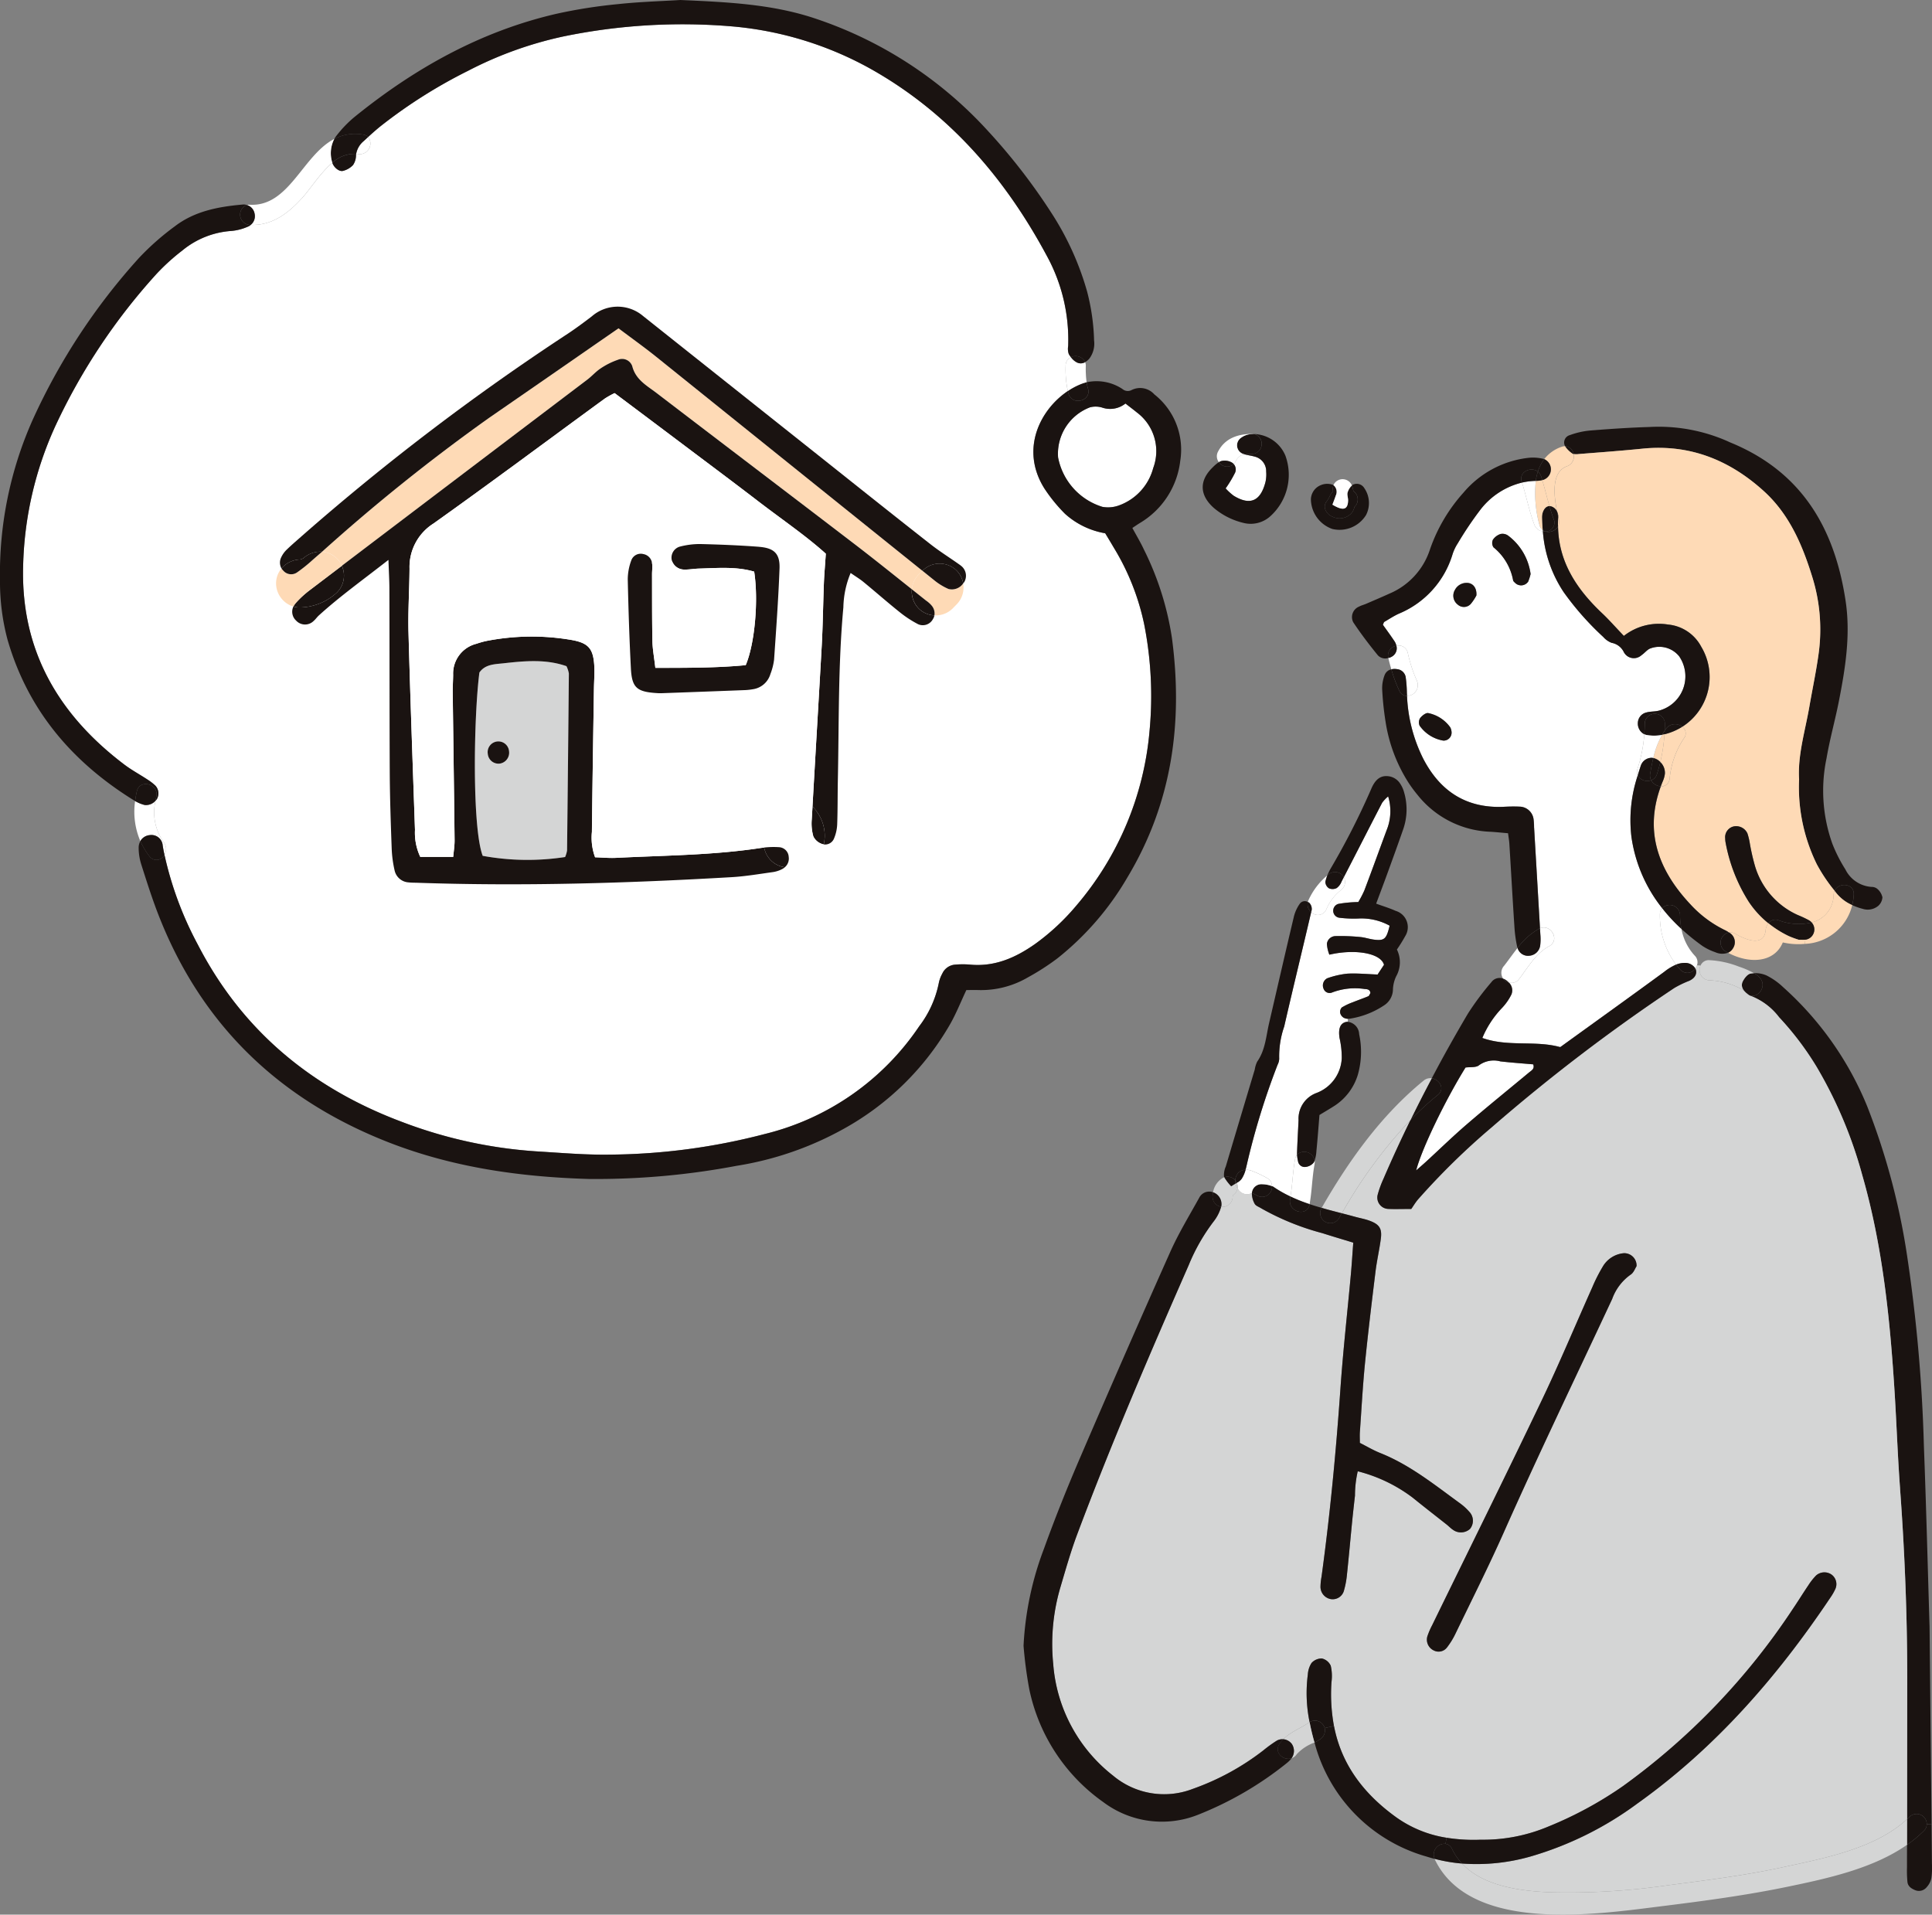 <svg xmlns="http://www.w3.org/2000/svg" xmlns:xlink="http://www.w3.org/1999/xlink" width="255.279" height="252.985" viewBox="0 0 255.279 252.985"><rect x="0" y="0" width="255.279" height="252.985" fill="#808080" stroke="none"/><defs><clipPath id="a"><rect width="255.279" height="252.985" fill="none"/></clipPath><clipPath id="b"><rect width="91.162" height="76.324" fill="none"/></clipPath></defs><g transform="translate(-1256.546 -7094.015)"><g transform="translate(1227.524 7094.015)"><g transform="translate(29.021)" clip-path="url(#a)"><path d="M735.5,273.016a4.606,4.606,0,0,1-.094,1.351c-.586,2.276-1.816,3.274-4.2,1.817a7.578,7.578,0,0,1-1.065-.972A15.352,15.352,0,0,0,731.4,273.1a1.094,1.094,0,0,0-.193-1.1,1.36,1.36,0,0,0,.233-.326,1.635,1.635,0,0,1,.745-.825,1.593,1.593,0,0,1,.5-.127c.413.113.852.166,1.271.286a1.985,1.985,0,0,1,1.537,2.01" transform="translate(-568.193 -210.674)" fill="#fff"/><path d="M640.594,241.55a6.373,6.373,0,0,1,2.156,7.306,7.216,7.216,0,0,1-4.619,5,4.192,4.192,0,0,1-2.1.159,8.5,8.5,0,0,1-5.862-6.541,6.564,6.564,0,0,1,4.225-6.614,3,3,0,0,1,1.571.027,3.242,3.242,0,0,0,3.107-.526c.665.519,1.1.845,1.524,1.191" transform="translate(-490.365 -187.047)" fill="#fff"/><path d="M760.859,474.422a6.668,6.668,0,0,1-.213,4.492c-.978,2.648-1.936,5.3-2.934,7.938a13.646,13.646,0,0,1-.8,1.53,16.41,16.41,0,0,0-2.616.24.936.936,0,0,0,.147,1.837,15.793,15.793,0,0,0,2.448.1,7.743,7.743,0,0,1,4.165.945c-.419,1.75-.678,2.009-2.023,1.849-.632-.073-1.244-.3-1.876-.352a26.629,26.629,0,0,0-3.261-.12,1.165,1.165,0,0,0-1.131,1.018,4.727,4.727,0,0,0,.326,1.437c3.394-.792,6.8-.207,7.22,1.337-.266.406-.6.9-.845,1.284-1.471-.053-2.748-.186-4.006-.113a11.444,11.444,0,0,0-2.642.605,1.068,1.068,0,0,0-.485,1.4.841.841,0,0,0,1.124.479,8.493,8.493,0,0,1,4.286-.459c.352.02.731.053.771.545-.1.146-.159.366-.292.419-.665.279-1.357.513-2.029.786a8.072,8.072,0,0,0-1.458.692.863.863,0,0,0-.213.732,1.009,1.009,0,0,0,.446.612,1.25,1.25,0,0,0,.572.154l-.013.386a1.111,1.111,0,0,0-.326.046c-.692.213-.938.9-.772,2.063a11.693,11.693,0,0,1,.3,2.688,5.155,5.155,0,0,1-3.321,4.605,3.619,3.619,0,0,0-2.388,3.593c-.066,1.451-.154,2.9-.2,4.352v.207a1.244,1.244,0,0,0-.253.572c-.306,1.644-.34,3.32-.612,4.971a15.871,15.871,0,0,1-2.189-1.238,1.152,1.152,0,0,0-.253-.133,1.256,1.256,0,0,0-.646-1.072,15.411,15.411,0,0,0-2.149-1,2.03,2.03,0,0,0-.7-.087c.053-.206.1-.406.146-.6a96.467,96.467,0,0,1,4.092-13.3,1.811,1.811,0,0,0,.206-.779,11.944,11.944,0,0,1,.659-4.252c1.157-5.051,2.389-10.075,3.566-15.125a1.216,1.216,0,0,0,1.977-.3,6.341,6.341,0,0,1,1.849-2.515,1.361,1.361,0,0,0,.486-1.8c1.7-3.274,3.366-6.56,5.063-9.834a4.786,4.786,0,0,1,.792-.838" transform="translate(-577.439 -369.194)" fill="#fff"/><path d="M859.125,632.367c.226.605-.245.818-.572,1.091-2.729,2.269-5.49,4.5-8.178,6.814-1.863,1.6-3.627,3.32-5.437,4.983-.38.346-.772.679-1.277,1.125.718-2.822,3.852-9.3,6.521-13.594.6-.087,1.378.033,1.783-.3a3.318,3.318,0,0,1,2.821-.513c1.444.166,2.894.267,4.338.393" transform="translate(-656.536 -491.734)" fill="#fff"/><path d="M862.983,310.447a4.682,4.682,0,0,1-2.708,7.179c-.525.134-1.1.087-1.617.233a1.46,1.46,0,0,0-1.138,1.378,1.581,1.581,0,0,0,.852,1.5,19.522,19.522,0,0,1-.892,4.545,1.208,1.208,0,0,0,.027.885,18.688,18.688,0,0,0-.839,8.112,19.493,19.493,0,0,0,4.066,9.442,1.238,1.238,0,0,0-.306.878,10.751,10.751,0,0,0,2.143,6.581,6.659,6.659,0,0,0-1.557.945c-4.551,3.334-9.136,6.621-13.747,9.954-3.334-.924-6.874.007-10.294-1.21a12.911,12.911,0,0,1,2.6-3.966,7.26,7.26,0,0,0,1.237-1.77,1.422,1.422,0,0,0-.359-1.61,1.193,1.193,0,0,0,1.291-.333c1.237-1.571,2.235-3.473,4.059-4.445,1.471-.786.246-2.975-1.211-2.363q-.38-6.657-.779-13.308a8.534,8.534,0,0,0-.066-1.091,1.9,1.9,0,0,0-1.856-1.677c-.725-.046-1.457,0-2.183.027-4.91.186-8.337-2.1-10.547-6.374a20.416,20.416,0,0,1-2.136-8.285,1.432,1.432,0,0,0,1.291-2.023,18.71,18.71,0,0,1-1.2-3.673,1.224,1.224,0,0,0-1.5-.925,1.79,1.79,0,0,0-.286-.652c-.493-.745-1.025-1.464-1.5-2.13.107-.226.127-.339.18-.373.626-.366,1.238-.771,1.9-1.078a12.345,12.345,0,0,0,7.113-7.819,5.93,5.93,0,0,1,.7-1.484,46.531,46.531,0,0,1,3.04-4.512,9.885,9.885,0,0,1,5.45-3.52c.586,1.843.945,3.76,1.63,5.563a1.349,1.349,0,0,0,1.124.885,16.676,16.676,0,0,0,2.742,8.018,38.088,38.088,0,0,0,5.243,5.936,2.793,2.793,0,0,0,1.1.772,2.224,2.224,0,0,1,1.61,1.211,1.494,1.494,0,0,0,2.343.413c.372-.247.665-.639,1.058-.845a3.367,3.367,0,0,1,3.919,1m-19.956-9.874a6.534,6.534,0,0,0,.32-1.005,7.592,7.592,0,0,0-2.955-5.057,1.255,1.255,0,0,0-1.025-.22,1.97,1.97,0,0,0-1,.758,1.035,1.035,0,0,0,.08,1,7.3,7.3,0,0,1,2.589,4.345c.02.153.207.286.333.413a1.127,1.127,0,0,0,1.664-.233m-6.847,1.836c.08-1.058-.512-1.683-1.3-1.663a1.72,1.72,0,0,0-1.544.938,1.478,1.478,0,0,0,.386,1.937,1.223,1.223,0,0,0,1.717-.1,6.68,6.68,0,0,0,.738-1.111m-3.28,18.06a1.619,1.619,0,0,0-.173-.639,4.724,4.724,0,0,0-2.908-1.883c-.313-.067-.825.34-1.078.665a1.06,1.06,0,0,0-.06,1,4.8,4.8,0,0,0,3.127,1.969,1.049,1.049,0,0,0,1.091-1.118" transform="translate(-641.103 -223.724)" fill="#fff"/><path d="M161.86,93.644a48.969,48.969,0,0,1,.706,14.153,40.953,40.953,0,0,1-9.7,23.063,29.939,29.939,0,0,1-5.4,5.023c-2.595,1.83-5.376,3.061-8.656,2.735a11.511,11.511,0,0,0-1.91.006,2.026,2.026,0,0,0-1.717,1.191,4.3,4.3,0,0,0-.466,1.278,13.913,13.913,0,0,1-2.582,5.676A34.452,34.452,0,0,1,111.749,161a83.25,83.25,0,0,1-20.541,2.728c-3.181.047-6.375-.233-9.556-.425a61.03,61.03,0,0,1-17.813-3.879c-11.917-4.452-21.146-12.05-27.022-23.442a45.924,45.924,0,0,1-4.411-11.891,1.418,1.418,0,0,0-.087-1.637,6.77,6.77,0,0,1-1.092-5.483,1.077,1.077,0,0,0,.193-.239,1.5,1.5,0,0,0-.213-1.764,6.915,6.915,0,0,0-1.078-.825c-.991-.652-2.043-1.218-2.981-1.923-8.669-6.548-13.687-15-13.414-26.123a46.991,46.991,0,0,1,4.318-18.765A80.139,80.139,0,0,1,31.334,47.392a27.822,27.822,0,0,1,3.433-3.121,11.382,11.382,0,0,1,6.488-2.588,6.819,6.819,0,0,0,2.1-.533,1.546,1.546,0,0,0,.459-.266c2.815.1,4.918-1.511,6.747-3.507C51.7,36.14,53,34.01,54.6,32.68c.166.566.873,1.191,1.392,1.065a2.73,2.73,0,0,0,1.344-.779,2.319,2.319,0,0,0,.386-1.278,1.586,1.586,0,0,1,.026-.193,1.371,1.371,0,0,1,.233.027,1.415,1.415,0,0,0,1.351-2.256V29.26c.606-.552,1.224-1.1,1.876-1.61a66.635,66.635,0,0,1,11.319-7.127A50.124,50.124,0,0,1,85.08,15.991a77.718,77.718,0,0,1,22.564-1.318,45.7,45.7,0,0,1,18.112,5.61c10.34,5.822,17.753,14.432,23.283,24.76a23.089,23.089,0,0,1,2.781,11.851,2.082,2.082,0,0,0,.087,1.065,3.705,3.705,0,0,0,.279.406,1.214,1.214,0,0,0-.7,1.151,13.552,13.552,0,0,0,.286,3.321c-3.653,2.448-6.328,7.679-3.114,12.842a21.059,21.059,0,0,0,2.741,3.373,10.554,10.554,0,0,0,5.31,2.575c.493.812.819,1.358,1.138,1.9a32,32,0,0,1,4.012,10.115" transform="translate(-10.68 -11.167)" fill="#fff"/><path d="M1139.32,1091.884a10.11,10.11,0,0,1-.073,1.909,2.486,2.486,0,0,1-.606,1.185,1.313,1.313,0,0,1-1.477.432c-.525-.206-1.011-.5-1.078-1.11a15.186,15.186,0,0,1-.06-1.91c0-1,0-2,.007-2.994a16.4,16.4,0,0,0,2.216-1.836,1.222,1.222,0,0,0,.392-.892l.633-.007c.013,1.75.033,3.486.046,5.224" transform="translate(-884.051 -845.637)" fill="#1a1311"/><path d="M1066.1,692.168l-.633.007a1.347,1.347,0,0,0-2.269-.985c-.107.106-.219.213-.333.32q0-9.123.02-18.245c.007-8.491-.326-16.961-.951-25.425-.313-4.185-.453-8.378-.712-12.563-.606-9.754-1.577-19.45-4.292-28.885a57.88,57.88,0,0,0-6.042-14.314,39.74,39.74,0,0,0-4.944-6.527,8.519,8.519,0,0,0-3.653-2.781,1.282,1.282,0,0,1-.3-.147c1.071.539,2.409-1.071,1.464-2.222a2.956,2.956,0,0,0-.811-.665,3.6,3.6,0,0,1,1.623.286,9,9,0,0,1,2.223,1.564,42.819,42.819,0,0,1,11.1,15.73,90.89,90.89,0,0,1,5.276,19.762,206.337,206.337,0,0,1,2.216,25.053c.326,8.564.539,17.134.752,23.947.094,9.562.18,17.933.267,26.091" transform="translate(-810.875 -451.145)" fill="#1a1311"/><path d="M1138.678,1081.854a1.223,1.223,0,0,1-.393.892,16.394,16.394,0,0,1-2.216,1.836c0-1.131,0-2.263.007-3.393.113-.106.226-.213.333-.32a1.347,1.347,0,0,1,2.269.985" transform="translate(-884.088 -840.824)" fill="#1a1311"/><path d="M738.862,644.188c.626,8.464.958,16.934.951,25.425q-.009,9.122-.02,18.245c-4.212,3.906-10.979,5.177-16.382,6.348-5.03,1.091-10.154,1.729-15.258,2.395a91.2,91.2,0,0,1-15.478.925c-3.926-.159-8.89-.785-11.691-3.8a25.973,25.973,0,0,0,9.037-.924,44.643,44.643,0,0,0,14.119-6.993c10.307-7.346,18.471-16.715,25.478-27.162a7.257,7.257,0,0,0,.686-1.177,1.558,1.558,0,0,0-.519-1.943,1.66,1.66,0,0,0-2.023.146,8.269,8.269,0,0,0-1.011,1.284c-.712,1.058-1.378,2.142-2.1,3.2a89.728,89.728,0,0,1-22.4,23.342,50.148,50.148,0,0,1-9.815,5.323,22.172,22.172,0,0,1-8.989,1.757,22.857,22.857,0,0,1-4.505-.26,15.576,15.576,0,0,1-6.693-2.734c-4.146-3-7.174-6.82-8.178-12.024a.505.505,0,0,1-.027-.113,23.133,23.133,0,0,1-.306-5.709,6.072,6.072,0,0,0-.1-2.149,1.708,1.708,0,0,0-1.17-.959,1.81,1.81,0,0,0-1.371.6,3.167,3.167,0,0,0-.486,1.524,18.936,18.936,0,0,0,.233,6.281c-1.152.819-2.5,1.265-3.481,2.269a1.473,1.473,0,0,0-.878.193,17.333,17.333,0,0,0-1.763,1.278,33.3,33.3,0,0,1-9.316,5.084,10.5,10.5,0,0,1-10.547-1.757,20.674,20.674,0,0,1-7.9-14.765,26.494,26.494,0,0,1,.925-10.028c.7-2.356,1.364-4.725,2.222-7.027,4.511-12.031,9.582-23.835,14.745-35.6a25.371,25.371,0,0,1,3.393-5.908,5.608,5.608,0,0,0,.9-1.83,1.031,1.031,0,0,0,.2.02,1.348,1.348,0,0,0,1.331-1.331v-.02a.945.945,0,0,1,.034-.127c.007-.02.026-.053.04-.086a1.306,1.306,0,0,0,.566-.9,1.659,1.659,0,0,0,.093.14,1.371,1.371,0,0,0,1.81.486,2.852,2.852,0,0,0,.366,1.424c.146.279.579.412.885.612a34.039,34.039,0,0,0,8.072,3.274c1.284.412,2.582.792,4.072,1.25-.12,1.61-.2,2.881-.312,4.146-.466,5.084-1.039,10.16-1.391,15.251-.579,8.271-1.364,16.522-2.488,24.74a7.771,7.771,0,0,0-.139,1.358,1.652,1.652,0,0,0,1.257,1.583,1.542,1.542,0,0,0,1.863-1.177,11.218,11.218,0,0,0,.359-1.877c.26-2.442.479-4.9.719-7.346q.17-1.627.359-3.26a14.2,14.2,0,0,1,.366-3.208,20.278,20.278,0,0,1,7.233,3.467c1.484,1.2,3,2.376,4.5,3.56.287.227.54.5.839.7a1.792,1.792,0,0,0,2.262-.113,1.714,1.714,0,0,0-.08-2.249,7.291,7.291,0,0,0-1.2-1.1c-3.387-2.462-6.647-5.111-10.6-6.681-.911-.366-1.763-.872-2.668-1.331,0-.5-.027-.952,0-1.4.213-3,.373-6,.665-9,.406-4.08.9-8.151,1.4-12.217.173-1.444.506-2.868.7-4.312.193-1.4-.18-1.962-1.563-2.454-.6-.213-1.231-.32-1.844-.493q-.868-.239-1.737-.459a62.7,62.7,0,0,1,9.07-12.33q-1.887,3.852-3.587,7.8a13.293,13.293,0,0,0-.745,2.05,1.5,1.5,0,0,0,1.41,1.9c.812.039,1.631.006,3.021.006.259-.366.539-.852.9-1.271a94.394,94.394,0,0,1,9.754-9.548,238.194,238.194,0,0,1,24.1-18.379,13.421,13.421,0,0,1,1.942-.938c.719-.32,1.065-.845.918-1.437a.789.789,0,0,0-.08-.206,1.281,1.281,0,0,0,.219-.42l.473.027a1.36,1.36,0,0,0,1.164,1.956,9.515,9.515,0,0,1,4.6,1.378,1.772,1.772,0,0,0,.273.279c.007.006.02.013.027.02a1.105,1.105,0,0,0,.352.273,1.29,1.29,0,0,0,.3.147,8.517,8.517,0,0,1,3.654,2.781,39.72,39.72,0,0,1,4.944,6.527,57.86,57.86,0,0,1,6.042,14.314c2.715,9.435,3.686,19.13,4.292,28.885.259,4.185.4,8.378.712,12.563M704.047,614.8a1.629,1.629,0,0,0-1.63-1.716,3.6,3.6,0,0,0-2.875,1.843,21.438,21.438,0,0,0-1.35,2.676c-2.229,4.984-4.332,10.027-6.688,14.952-4.751,9.934-9.642,19.8-14.473,29.7a9.6,9.6,0,0,0-.639,1.5,1.576,1.576,0,0,0,.858,1.823,1.392,1.392,0,0,0,1.731-.373,10.134,10.134,0,0,0,1.137-1.843c2.13-4.419,4.338-8.79,6.335-13.275,4.618-10.394,9.562-20.648,14.373-30.955a6.708,6.708,0,0,1,2.436-3.207c.405-.253.6-.852.785-1.118" transform="translate(-487.804 -447.494)" fill="#d4d5d5"/><path d="M917.022,1083.691c-.006,1.131-.006,2.262-.006,3.393-4.471,3.141-10.566,4.458-15.663,5.516-5.49,1.145-11.066,1.89-16.629,2.582-8.577,1.065-25.4,3.7-30.13-6.208a.1.1,0,0,1-.013-.039,20.784,20.784,0,0,0,3.633.625c2.8,3.015,7.766,3.641,11.691,3.8a91.183,91.183,0,0,0,15.478-.925c5.1-.665,10.227-1.3,15.258-2.395,5.4-1.172,12.17-2.443,16.382-6.348" transform="translate(-665.033 -843.327)" fill="#d4d5d5"/><path d="M973.8,316.416a1.651,1.651,0,0,1-.546,1.144,2.177,2.177,0,0,1-2.063.4,8.058,8.058,0,0,1-1.377-.492,8.13,8.13,0,0,0,.2-1.378c.093-1.524-1.99-1.683-2.535-.512a21.535,21.535,0,0,1-2.355-3.507,23.066,23.066,0,0,1-2.343-11.232c-.193-3.207.8-6.368,1.357-9.588.419-2.422.939-4.831,1.258-7.266a23.344,23.344,0,0,0-.911-10c-1.3-4.205-3.047-8.231-6.408-11.259-4.531-4.092-9.788-6.195-15.99-5.569-2.808.286-5.622.486-8.437.712a2.23,2.23,0,0,1-.665-.006,1.191,1.191,0,0,0-1.111-1.031,1.381,1.381,0,0,1-.073-.153,1.013,1.013,0,0,1,.685-1.31,10.678,10.678,0,0,1,2.635-.606c2.635-.213,5.277-.392,7.912-.472A22.546,22.546,0,0,1,953.4,256.2c.246.12.5.22.752.326,9.143,3.919,13.368,11.318,14.785,20.761.673,4.5-.039,8.9-.9,13.281-.493,2.5-1.191,4.964-1.617,7.473a20.82,20.82,0,0,0,.758,11.3,19.742,19.742,0,0,0,1.723,3.4,4.167,4.167,0,0,0,3.481,2.322,1.156,1.156,0,0,1,.752.266,2.038,2.038,0,0,1,.659,1.078" transform="translate(-725.07 -197.873)" fill="#1a1311"/><path d="M1092.9,527.969c.545-1.171,2.628-1.012,2.535.512a8.168,8.168,0,0,1-.2,1.378,5.52,5.52,0,0,1-2.09-1.577c-.086-.106-.166-.207-.246-.313" transform="translate(-850.494 -410.265)" fill="#1a1311"/><path d="M1079.184,530.985a5.519,5.519,0,0,0,2.09,1.577,6.713,6.713,0,0,1-6.262,5.123l-.054-.545a1.343,1.343,0,0,0,1.231-.919,1.359,1.359,0,0,0-.28-1.365,3.775,3.775,0,0,0,2.9-3.673,1.476,1.476,0,0,1,.127-.512c.08.106.159.206.246.313" transform="translate(-836.531 -412.968)" fill="#fedab6"/><path d="M912.1,936.959a1.558,1.558,0,0,1,.52,1.943,7.269,7.269,0,0,1-.686,1.177c-7.007,10.447-15.171,19.816-25.478,27.162a44.645,44.645,0,0,1-14.12,6.993,25.988,25.988,0,0,1-9.037.924,7.787,7.787,0,0,1-1.317-1.929,1.114,1.114,0,0,0-.865-.679l.14-.8a22.869,22.869,0,0,0,4.505.26,22.174,22.174,0,0,0,8.989-1.757,50.153,50.153,0,0,0,9.815-5.323,89.731,89.731,0,0,0,22.4-23.342c.719-1.058,1.384-2.142,2.1-3.2a8.254,8.254,0,0,1,1.011-1.284,1.659,1.659,0,0,1,2.022-.146" transform="translate(-670.122 -728.926)" fill="#1a1311"/><path d="M963.076,325.313a1.462,1.462,0,0,0-.127.512,3.776,3.776,0,0,1-2.9,3.673,1.341,1.341,0,0,0-.339-.279,14.18,14.18,0,0,0-1.471-.692,10.288,10.288,0,0,1-5.7-6.567,28.3,28.3,0,0,1-.658-2.908,8.655,8.655,0,0,0-.314-1.311,1.639,1.639,0,0,0-1.776-.938,1.459,1.459,0,0,0-1.164,1.6,2.988,2.988,0,0,0,.053.539,22,22,0,0,0,3.048,7.8,12.629,12.629,0,0,0,2.608,2.861,1.618,1.618,0,0,0-.366.885c-.193,2.376-2.855,1.192-3.986.512a1.247,1.247,0,0,0-.865-.179,3.57,3.57,0,0,0-.552-.32,15.143,15.143,0,0,1-4.558-3.42c-4.218-4.5-6.088-9.589-3.886-15.57a1.078,1.078,0,0,0,1.157-.965,11.519,11.519,0,0,1,1.863-5.337,1.058,1.058,0,0,0-.193-1.563,7.786,7.786,0,0,0,2.5-10.6,5.542,5.542,0,0,0-4.372-2.914,7.492,7.492,0,0,0-5.842,1.5c-1.1-1.145-1.936-2.109-2.861-2.981-3.367-3.181-5.762-6.787-5.836-11.478a1.292,1.292,0,0,0,.107-.938c-.027-.107-.053-.22-.08-.346a1.381,1.381,0,0,0-.146-.665c0-.007-.006-.013-.006-.02-.432-2.089-.792-5.237,1.3-5.982a1.37,1.37,0,0,0,.878-1.624,2.224,2.224,0,0,0,.666.006c2.815-.226,5.629-.426,8.437-.712,6.2-.626,11.459,1.477,15.99,5.569,3.361,3.028,5.1,7.054,6.408,11.259a23.343,23.343,0,0,1,.911,10c-.319,2.436-.839,4.844-1.258,7.266-.559,3.221-1.55,6.381-1.357,9.589a23.065,23.065,0,0,0,2.342,11.232,21.534,21.534,0,0,0,2.356,3.507" transform="translate(-720.668 -207.609)" fill="#fedab6"/><path d="M1059.194,548.239a1.359,1.359,0,0,1,.28,1.365,1.342,1.342,0,0,1-1.231.918c-.179.006-.359,0-.752,0a12.95,12.95,0,0,1-1.324-.486,13.423,13.423,0,0,1-2.689-1.7,1.161,1.161,0,0,1,1.318-.4,7.427,7.427,0,0,0,4.4.3" transform="translate(-819.815 -426.35)" fill="#1a1311"/><path d="M1038.821,504.626a1.345,1.345,0,0,1,.339.279,7.426,7.426,0,0,1-4.4-.3,1.161,1.161,0,0,0-1.318.4,12.626,12.626,0,0,1-2.608-2.861,21.983,21.983,0,0,1-3.048-7.8,2.986,2.986,0,0,1-.053-.539,1.459,1.459,0,0,1,1.165-1.6,1.639,1.639,0,0,1,1.776.938,8.683,8.683,0,0,1,.314,1.311,28.251,28.251,0,0,0,.658,2.908,10.287,10.287,0,0,0,5.7,6.568,14.147,14.147,0,0,1,1.471.692" transform="translate(-799.78 -383.017)" fill="#1a1311"/><path d="M1039.521,552.173l.054.545a9.243,9.243,0,0,1-2.914-.192c-1.138,2.734-4.479,2.847-7.24,1.364a1.481,1.481,0,0,0,.7-.658,1.452,1.452,0,0,0-.579-2.023,1.246,1.246,0,0,1,.865.179c1.131.679,3.793,1.864,3.986-.512a1.618,1.618,0,0,1,.366-.885,13.42,13.42,0,0,0,2.689,1.7,13.013,13.013,0,0,0,1.324.486c.393,0,.572.006.752,0" transform="translate(-801.093 -428.001)" fill="#fedab6"/><path d="M1040.077,580.416c.945,1.151-.393,2.762-1.464,2.222a3.518,3.518,0,0,1-.352-.273.33.33,0,0,1-.067-.073,1.5,1.5,0,0,0-.233-.226,1.069,1.069,0,0,1-.22-1.164c.213-.453.645-1.025,1.058-1.1a3.447,3.447,0,0,1,.466-.053,2.957,2.957,0,0,1,.812.665" transform="translate(-807.498 -451.161)" fill="#1a1311"/><path d="M1017.688,572.824a11.854,11.854,0,0,1,2.023.878,3.437,3.437,0,0,0-.466.053c-.413.073-.845.645-1.058,1.1a1.069,1.069,0,0,0,.22,1.164,9.515,9.515,0,0,0-4.6-1.378,1.36,1.36,0,0,1-1.164-1.956,1.173,1.173,0,0,1,1.164-.705,12.371,12.371,0,0,1,3.879.845" transform="translate(-787.943 -445.112)" fill="#d4d5d5"/><path d="M1040.4,591.539a3.516,3.516,0,0,0,.352.273,1.11,1.11,0,0,1-.352-.273" transform="translate(-809.638 -460.335)" fill="#d4d5d5"/><path d="M1039.35,590.49c-.007-.006-.02-.013-.027-.02a1.775,1.775,0,0,1-.273-.279,1.488,1.488,0,0,1,.233.226.338.338,0,0,0,.067.073" transform="translate(-808.587 -459.286)" fill="#1a1311"/><path d="M1026.045,555.48a1.451,1.451,0,0,1,.579,2.023,1.481,1.481,0,0,1-.7.659q-.18-.09-.359-.2a1.364,1.364,0,0,1,.479-2.482" transform="translate(-797.598 -432.274)" fill="#1a1311"/><path d="M983.755,485.122c.12.073.239.14.359.2a2.247,2.247,0,0,1-1.69-.073,7.3,7.3,0,0,1-1.7-.832,28.651,28.651,0,0,1-2.768-2.243,10.118,10.118,0,0,1-.186-1.863,1.368,1.368,0,0,0-2.356-.878,19.492,19.492,0,0,1-4.066-9.442,18.69,18.69,0,0,1,.839-8.112,1.426,1.426,0,0,0,1.769.652,1.53,1.53,0,0,0,1.278.8c-2.2,5.982-.333,11.066,3.886,15.57a15.145,15.145,0,0,0,4.558,3.42,3.558,3.558,0,0,1,.552.32,1.364,1.364,0,0,0-.479,2.482" transform="translate(-755.786 -359.434)" fill="#1a1311"/><path d="M940.023,329.491a7.785,7.785,0,0,1-2.5,10.6,1.476,1.476,0,0,0-2.11.22c-.073.093-.139.193-.206.286.014-.312.027-.632.027-.945a1.332,1.332,0,0,0-2.662,0c-.007.479-.027.958-.06,1.424a1.581,1.581,0,0,1-.852-1.5,1.46,1.46,0,0,1,1.138-1.378c.519-.146,1.092-.1,1.617-.233a4.681,4.681,0,0,0,2.709-7.18,3.367,3.367,0,0,0-3.919-1c-.392.206-.686.6-1.058.845a1.494,1.494,0,0,1-2.343-.413A2.225,2.225,0,0,0,928.2,329a2.794,2.794,0,0,1-1.1-.772,38.1,38.1,0,0,1-5.243-5.935,16.68,16.68,0,0,1-2.742-8.018,1.068,1.068,0,0,0,.326.006,1.471,1.471,0,0,0,1.676-.659c.074,4.691,2.469,8.3,5.836,11.478.925.872,1.763,1.837,2.861,2.981a7.492,7.492,0,0,1,5.842-1.5,5.542,5.542,0,0,1,4.372,2.914" transform="translate(-715.249 -244.059)" fill="#1a1311"/><path d="M993.428,547.282a1.226,1.226,0,0,1,.306,1.284,1.279,1.279,0,0,1-.219.42,1.565,1.565,0,0,0-1.418-.733,2.958,2.958,0,0,0-1.124.226,10.749,10.749,0,0,1-2.143-6.58,1.238,1.238,0,0,1,.306-.878,22.437,22.437,0,0,0,2.542,2.741,7.065,7.065,0,0,0,1.75,3.52" transform="translate(-769.506 -421.021)" fill="#fff"/><path d="M862.607,575.361c.146.592-.2,1.118-.919,1.437a13.388,13.388,0,0,0-1.943.938,238.159,238.159,0,0,0-24.1,18.379,94.43,94.43,0,0,0-9.754,9.548c-.359.419-.639.905-.9,1.271-1.391,0-2.209.033-3.021-.006a1.5,1.5,0,0,1-1.41-1.9,13.285,13.285,0,0,1,.745-2.05q1.7-3.943,3.587-7.8a41.543,41.543,0,0,1,3.619-3.32c.985-.8.2-2.036-.811-2.189,1.517-2.888,3.12-5.742,4.783-8.557a37.239,37.239,0,0,1,3.1-4.151,1.318,1.318,0,0,1,1.551-.46h.006a.973.973,0,0,0,.134.16,1.386,1.386,0,0,0,.586.333,1.422,1.422,0,0,1,.359,1.61,7.254,7.254,0,0,1-1.237,1.77,12.915,12.915,0,0,0-2.6,3.966c3.42,1.217,6.96.286,10.294,1.21,4.611-3.333,9.2-6.62,13.747-9.954a6.666,6.666,0,0,1,1.557-.945q.27.35.579.679a1.236,1.236,0,0,0,1.963-.173.786.786,0,0,1,.08.206m-22.071,13.555c.326-.273.8-.486.572-1.091-1.444-.126-2.894-.226-4.338-.393a3.318,3.318,0,0,0-2.821.512c-.405.333-1.184.213-1.783.3-2.668,4.3-5.8,10.772-6.521,13.594.505-.446.9-.779,1.277-1.125,1.81-1.664,3.573-3.38,5.437-4.984,2.688-2.316,5.449-4.545,8.178-6.814" transform="translate(-638.518 -447.191)" fill="#1a1311"/><path d="M1001.032,574.361a1.236,1.236,0,0,1-1.963.173q-.309-.33-.579-.68a2.953,2.953,0,0,1,1.124-.226,1.566,1.566,0,0,1,1.418.733" transform="translate(-777.023 -446.396)" fill="#1a1311"/><path d="M991.994,432.961a1.058,1.058,0,0,1,.193,1.564,11.517,11.517,0,0,0-1.863,5.336,1.078,1.078,0,0,1-1.158.965c.073-.213.159-.426.246-.639a3.559,3.559,0,0,0,.293-1.038,1.98,1.98,0,0,0-.606-1.524,22.132,22.132,0,0,0,.546-3.673,8,8,0,0,0,2.349-.992" transform="translate(-769.715 -336.93)" fill="#fedab6"/><path d="M992.565,540.459a10.136,10.136,0,0,0,.186,1.863,22.385,22.385,0,0,1-2.542-2.741,1.368,1.368,0,0,1,2.356.879" transform="translate(-770.579 -419.581)" fill="#1a1311"/><path d="M991.8,431.976a1.476,1.476,0,0,1,2.11-.22,8,8,0,0,1-2.349.991c.02-.16.027-.326.033-.486.067-.093.134-.193.206-.286" transform="translate(-771.631 -335.725)" fill="#1a1311"/><path d="M984.85,453.99a1.981,1.981,0,0,1,.606,1.523,3.542,3.542,0,0,1-.293,1.038c-.086.213-.173.426-.246.64a1.531,1.531,0,0,1-1.278-.8,1.243,1.243,0,0,0,.772-.832c.166-.519.313-1.045.439-1.57" transform="translate(-765.466 -353.294)" fill="#1a1311"/><path d="M979.62,426.463a1.332,1.332,0,0,1,2.662,0c0,.313-.013.633-.027.945a5.988,5.988,0,0,0-.346.559.61.61,0,0,1-.113.026,5.415,5.415,0,0,1-1.89,0,1.211,1.211,0,0,1-.346-.106c.033-.465.053-.944.06-1.424" transform="translate(-762.292 -330.871)" fill="#1a1311"/><path d="M990.5,435.24c-.006.16-.013.326-.033.486a2.507,2.507,0,0,1-.313.073,6.042,6.042,0,0,1,.346-.559" transform="translate(-770.533 -338.703)" fill="#1a1311"/><path d="M986.066,437.5a2.59,2.59,0,0,0,.313-.073,22.148,22.148,0,0,1-.546,3.673,1.769,1.769,0,0,0-.931-.533,11.05,11.05,0,0,1,1.164-3.067" transform="translate(-766.448 -340.409)" fill="#fedab6"/><path d="M978.423,437.505a.63.63,0,0,0,.114-.026,11.052,11.052,0,0,0-1.165,3.068.987.987,0,0,0-.24-.033,1.515,1.515,0,0,0-1.417,1.058c-.14.419-.273.838-.393,1.257a1.208,1.208,0,0,1-.027-.885,19.506,19.506,0,0,0,.892-4.545,1.209,1.209,0,0,0,.346.106,5.427,5.427,0,0,0,1.89,0" transform="translate(-758.919 -340.383)" fill="#fff"/><path d="M984.313,452.122c-.126.525-.273,1.051-.439,1.57a1.243,1.243,0,0,1-.772.832,1.351,1.351,0,0,1-.133-.872c.12-.692.246-1.384.413-2.063a1.767,1.767,0,0,1,.931.532" transform="translate(-764.929 -351.427)" fill="#1a1311"/><path d="M977.471,451.441a1,1,0,0,1,.24.033c-.166.679-.293,1.371-.412,2.063a1.353,1.353,0,0,0,.132.872,1.425,1.425,0,0,1-1.769-.652c.12-.419.253-.838.392-1.257a1.515,1.515,0,0,1,1.417-1.058" transform="translate(-759.258 -351.311)" fill="#1a1311"/><path d="M876.072,746.544a1.629,1.629,0,0,1,1.63,1.716c-.18.266-.379.866-.785,1.119a6.708,6.708,0,0,0-2.435,3.207c-4.811,10.307-9.755,20.561-14.373,30.955-2,4.484-4.2,8.856-6.334,13.275a10.139,10.139,0,0,1-1.138,1.843,1.391,1.391,0,0,1-1.731.373,1.577,1.577,0,0,1-.858-1.823,9.588,9.588,0,0,1,.639-1.5c4.831-9.9,9.722-19.763,14.473-29.7,2.356-4.925,4.458-9.968,6.688-14.952a21.445,21.445,0,0,1,1.35-2.675,3.6,3.6,0,0,1,2.875-1.843" transform="translate(-661.459 -580.958)" fill="#1a1311"/><path d="M922.881,266.832a1.369,1.369,0,0,1-.878,1.624c-2.09.745-1.73,3.892-1.3,5.982a1.236,1.236,0,0,0-1-.719c-.333-1.138-.606-2.3-.952-3.433a1.467,1.467,0,0,0,.26-2.775,4.9,4.9,0,0,1,2.289-1.624,1.4,1.4,0,0,1,.472-.086,3.688,3.688,0,0,0,.979.971.35.35,0,0,0,.133.06" transform="translate(-714.968 -206.846)" fill="#fedab6"/><path d="M933.48,266.832a.351.351,0,0,1-.133-.06,3.687,3.687,0,0,1-.979-.971,1.191,1.191,0,0,1,1.111,1.031" transform="translate(-725.568 -206.846)" fill="#1a1311"/><path d="M928.227,308.177a1.292,1.292,0,0,1-.107.938c-.013-.4,0-.819.027-1.238v-.046c.026.126.053.239.08.346" transform="translate(-722.258 -239.554)" fill="#fedab6"/><path d="M922.283,302.9v.046c-.027.419-.04.838-.027,1.238a1.471,1.471,0,0,1-1.676.658,1.161,1.161,0,0,0,1.118-1.6c-.22-.572-.405-1.158-.572-1.75a1.236,1.236,0,0,1,1,.719c0,.007.007.014.007.02.047.239.1.465.146.665" transform="translate(-716.394 -234.627)" fill="#1a1311"/><path d="M927.6,304.832a1.389,1.389,0,0,1,.147.665c-.047-.2-.1-.426-.147-.665" transform="translate(-721.857 -237.22)" fill="#1a1311"/><path d="M920.154,303.249a1.161,1.161,0,0,1-1.118,1.6,1.071,1.071,0,0,1-.346-.179c-.047-.539-.08-1.078-.094-1.631-.02-.8.386-1.457.859-1.53a.751.751,0,0,1,.126-.007c.166.592.352,1.178.572,1.75" transform="translate(-714.85 -234.626)" fill="#1a1311"/><path d="M916.978,273.51a1.467,1.467,0,0,1-.26,2.775c-.039-.16-.086-.313-.139-.473a1.333,1.333,0,0,0-.439-.652,5.523,5.523,0,0,1,.839-1.651" transform="translate(-712.938 -212.845)" fill="#1a1311"/><path d="M899.483,552.645c1.457-.612,2.681,1.577,1.211,2.363-1.823.971-2.821,2.874-4.059,4.445a1.192,1.192,0,0,1-1.291.333,2.234,2.234,0,0,0-.559-.419c-.054-.026-.107-.053-.16-.073h-.006a1.372,1.372,0,0,1,.14-1.717c.606-.778,1.158-1.584,1.763-2.335a1.433,1.433,0,0,0,1.551,1.025,1.566,1.566,0,0,0,1.443-1.4,6.6,6.6,0,0,0,.02-1.357c-.02-.287-.033-.579-.053-.866" transform="translate(-696.002 -429.984)" fill="#fff"/><path d="M916.349,289.455a.782.782,0,0,0-.126.007c-.473.073-.878.725-.858,1.53.014.552.047,1.092.094,1.63a1.248,1.248,0,0,1-.439-.712,15.854,15.854,0,0,1-.472-5.789h.026a3.619,3.619,0,0,0,.805-.093.023.023,0,0,0,.019-.006c.347,1.137.62,2.3.952,3.433" transform="translate(-711.617 -222.582)" fill="#fedab6"/><path d="M919.367,315.96a1.066,1.066,0,0,1-.326-.006,1.475,1.475,0,0,1-.02-.173,1.069,1.069,0,0,0,.346.179" transform="translate(-715.181 -245.74)" fill="#1a1311"/><path d="M830.614,272.759a.531.531,0,0,1,.107.033,5.534,5.534,0,0,0-.839,1.651c-.891-.705-2.562.006-2.129,1.357.013.033.019.06.033.093a9.884,9.884,0,0,0-5.45,3.52,46.467,46.467,0,0,0-3.04,4.512,5.924,5.924,0,0,0-.7,1.484,12.344,12.344,0,0,1-7.113,7.819c-.659.306-1.271.712-1.9,1.078-.053.033-.073.146-.179.372.472.665,1,1.384,1.5,2.13a1.792,1.792,0,0,1,.286.652,1.306,1.306,0,0,0-1.071,1.61,1.34,1.34,0,0,1-1.371-.346c-1.144-1.4-2.249-2.854-3.254-4.365a1.494,1.494,0,0,1,.759-2.077c.313-.172.679-.252,1-.4,1-.433,2.01-.859,3-1.311a9.5,9.5,0,0,0,5.37-5.836,21.9,21.9,0,0,1,4.412-7.492,13.158,13.158,0,0,1,8.7-4.631,5.723,5.723,0,0,1,1.87.146" transform="translate(-626.681 -212.128)" fill="#1a1311"/><path d="M909.425,292.971a1.417,1.417,0,0,0,.02.173,1.348,1.348,0,0,1-1.124-.885c-.685-1.8-1.045-3.719-1.63-5.563a8.957,8.957,0,0,1,1.824-.226,15.856,15.856,0,0,0,.472,5.789,1.25,1.25,0,0,0,.439.712" transform="translate(-705.585 -222.93)" fill="#fff"/><path d="M915.623,281.6c.053.159.1.313.14.473a.023.023,0,0,1-.019.006,3.6,3.6,0,0,1-.805.093h-.026a6.669,6.669,0,0,1,.272-1.224,1.333,1.333,0,0,1,.439.652" transform="translate(-711.983 -218.636)" fill="#1a1311"/><path d="M907.065,553.885a6.587,6.587,0,0,1-.019,1.357,1.567,1.567,0,0,1-1.444,1.4,1.433,1.433,0,0,1-1.551-1.025,9.1,9.1,0,0,1,2.828-2.536.624.624,0,0,1,.133-.06c.02.287.033.579.053.865" transform="translate(-703.531 -430.359)" fill="#1a1311"/><path d="M843.458,419.644q.39,6.657.779,13.308a.641.641,0,0,0-.133.06,9.1,9.1,0,0,0-2.828,2.536.645.645,0,0,1-.053-.16,17.422,17.422,0,0,1-.366-2.694c-.24-3.633-.439-7.273-.665-10.906-.02-.359-.087-.719-.174-1.4-.878-.073-1.583-.152-2.3-.193a12.886,12.886,0,0,1-9.675-4.891,16.98,16.98,0,0,1-1.2-1.63,20.808,20.808,0,0,1-3.007-8.011,39.679,39.679,0,0,1-.452-4.346,4.781,4.781,0,0,1,.333-1.843,1.223,1.223,0,0,1,.871-.745h.007a18.211,18.211,0,0,0,1.058,2.834,1.1,1.1,0,0,0,1.012.679,20.416,20.416,0,0,0,2.136,8.284c2.209,4.272,5.636,6.56,10.547,6.374a21.781,21.781,0,0,1,2.183-.027,1.9,1.9,0,0,1,1.856,1.677,8.557,8.557,0,0,1,.066,1.091" transform="translate(-640.756 -310.291)" fill="#1a1311"/><path d="M908.423,279.98a6.7,6.7,0,0,0-.272,1.224,8.956,8.956,0,0,0-1.824.226c-.013-.033-.02-.06-.033-.093-.433-1.351,1.237-2.062,2.129-1.357" transform="translate(-705.222 -217.665)" fill="#1a1311"/><path d="M894.015,323.307a6.509,6.509,0,0,1-.32,1.005,1.127,1.127,0,0,1-1.663.233c-.126-.126-.313-.259-.333-.413a7.3,7.3,0,0,0-2.588-4.345,1.036,1.036,0,0,1-.08-1,1.971,1.971,0,0,1,1-.759,1.256,1.256,0,0,1,1.025.22,7.592,7.592,0,0,1,2.955,5.057" transform="translate(-691.771 -247.465)" fill="#1a1311"/><path d="M895.658,583.063a2.237,2.237,0,0,1,.559.419,1.389,1.389,0,0,1-.586-.333.98.98,0,0,1-.134-.16c.054.02.107.047.16.073" transform="translate(-696.875 -453.682)" fill="#1a1311"/><path d="M867.509,347.248c.785-.02,1.377.605,1.3,1.664a6.693,6.693,0,0,1-.738,1.111,1.223,1.223,0,0,1-1.717.1,1.477,1.477,0,0,1-.385-1.937,1.72,1.72,0,0,1,1.544-.938" transform="translate(-673.729 -270.228)" fill="#1a1311"/><path d="M774.525,749.659a1.714,1.714,0,0,1,.08,2.249,1.793,1.793,0,0,1-2.262.113c-.3-.2-.552-.473-.839-.7-1.5-1.184-3.013-2.356-4.5-3.56a20.277,20.277,0,0,0-7.233-3.466,14.2,14.2,0,0,0-.366,3.207q-.19,1.636-.359,3.26c-.24,2.449-.459,4.9-.719,7.346a11.159,11.159,0,0,1-.36,1.877,1.542,1.542,0,0,1-1.863,1.177,1.652,1.652,0,0,1-1.257-1.583,7.759,7.759,0,0,1,.14-1.358c1.124-8.217,1.909-16.469,2.488-24.739.352-5.091.925-10.167,1.391-15.251.113-1.265.193-2.536.312-4.146-1.49-.459-2.788-.838-4.072-1.251a34.03,34.03,0,0,1-8.072-3.274c-.306-.2-.739-.333-.884-.612a2.848,2.848,0,0,1-.366-1.424c.006,0,.006-.007.013-.007.22.106.433.219.652.333a1.315,1.315,0,0,0,1.99-1.231,1.138,1.138,0,0,1,.253.133,15.864,15.864,0,0,0,2.189,1.238c-.013.12-.034.233-.053.352-.306,1.677,2.255,2.4,2.568.705,0-.02.007-.033.007-.053.526.179,1.058.339,1.6.492-.013.027-.033.06-.047.086a1.334,1.334,0,0,0,2.3,1.344c.133-.239.272-.472.412-.712q.869.22,1.737.459c.612.173,1.244.28,1.844.493,1.384.492,1.756,1.051,1.563,2.454-.193,1.444-.525,2.869-.7,4.312-.5,4.066-.991,8.138-1.4,12.217-.292,2.994-.452,6-.665,9-.027.452,0,.905,0,1.4.905.458,1.757.964,2.668,1.331,3.953,1.57,7.213,4.219,10.6,6.68a7.3,7.3,0,0,1,1.2,1.1" transform="translate(-580.367 -549.891)" fill="#1a1311"/><path d="M856.455,1099.038a7.783,7.783,0,0,0,1.317,1.929,20.766,20.766,0,0,1-3.633-.625,1.439,1.439,0,0,1,1.451-1.983,1.114,1.114,0,0,1,.865.679" transform="translate(-664.592 -854.734)" fill="#1a1311"/><path d="M849.4,426.658a1.625,1.625,0,0,1,.173.639,1.049,1.049,0,0,1-1.091,1.118,4.8,4.8,0,0,1-3.127-1.969,1.06,1.06,0,0,1,.06-1c.253-.326.765-.732,1.078-.665a4.725,4.725,0,0,1,2.908,1.883" transform="translate(-657.772 -330.554)" fill="#1a1311"/><path d="M800.537,1043.009l-.14.8a1.439,1.439,0,0,0-1.45,1.983c-.359-.087-.719-.193-1.078-.306a21.288,21.288,0,0,1-14.779-15.058,5.383,5.383,0,0,0,.725-.419,1.407,1.407,0,0,0,.619-1.5l1.231-.26c1,5.2,4.032,9.023,8.178,12.024a15.578,15.578,0,0,0,6.694,2.734" transform="translate(-609.399 -800.182)" fill="#1a1311"/><path d="M843.08,642.359c1.011.153,1.8,1.384.811,2.189a41.554,41.554,0,0,0-3.619,3.321q1.357-2.775,2.808-5.51" transform="translate(-653.898 -499.883)" fill="#1a1311"/><path d="M800.824,642.612a1.338,1.338,0,0,1,1.072-.306q-1.458,2.736-2.808,5.51a62.681,62.681,0,0,0-9.07,12.33c-.891-.233-1.783-.459-2.668-.718,3.553-6.208,7.892-12.277,13.474-16.815" transform="translate(-612.714 -499.829)" fill="#d4d5d5"/><path d="M830.8,389.219a1.433,1.433,0,0,1-1.291,2.023c-.007-.127-.014-.253-.021-.38a16.547,16.547,0,0,0-.166-2.163,1.286,1.286,0,0,0-1.171-1,1.831,1.831,0,0,0-.712.027h-.007c-.146-.486-.273-.978-.4-1.477,0-.006-.007-.014,0-.02a1.481,1.481,0,0,0,.639-.293,1.25,1.25,0,0,0,.432-1.317,1.224,1.224,0,0,1,1.5.925,18.686,18.686,0,0,0,1.2,3.673" transform="translate(-643.591 -299.289)" fill="#fff"/><path d="M830.919,401.689c.006.127.013.253.02.38a1.1,1.1,0,0,1-1.012-.679,18.25,18.25,0,0,1-1.058-2.834,1.825,1.825,0,0,1,.712-.027,1.286,1.286,0,0,1,1.171,1,16.555,16.555,0,0,1,.166,2.163" transform="translate(-645.024 -310.116)" fill="#1a1311"/><path d="M797.726,480.12a2.242,2.242,0,0,1,1.238,3.347,20.176,20.176,0,0,1-1.091,1.756,3.792,3.792,0,0,1-.1,3.547,4.459,4.459,0,0,0-.426,1.81,2.538,2.538,0,0,1-1.191,2.036,11.207,11.207,0,0,1-4.545,1.75,1.107,1.107,0,0,1-.213.013,1.247,1.247,0,0,1-.572-.153,1.008,1.008,0,0,1-.446-.612.863.863,0,0,1,.213-.732,8.053,8.053,0,0,1,1.457-.692c.672-.273,1.364-.507,2.029-.786.133-.053.193-.273.293-.419-.04-.492-.419-.525-.771-.545a8.493,8.493,0,0,0-4.286.459.841.841,0,0,1-1.124-.479,1.068,1.068,0,0,1,.485-1.4,11.447,11.447,0,0,1,2.642-.606c1.258-.073,2.536.06,4.006.113.246-.379.579-.878.845-1.284-.419-1.544-3.826-2.129-7.22-1.337a4.728,4.728,0,0,1-.326-1.437,1.165,1.165,0,0,1,1.131-1.018,26.621,26.621,0,0,1,3.261.12c.631.053,1.244.279,1.876.352,1.345.16,1.6-.1,2.023-1.849a7.745,7.745,0,0,0-4.165-.945,15.759,15.759,0,0,1-2.448-.1.936.936,0,0,1-.147-1.836,16.413,16.413,0,0,1,2.616-.24,13.655,13.655,0,0,0,.8-1.53c1-2.635,1.956-5.29,2.935-7.938a6.67,6.67,0,0,0,.213-4.491,4.77,4.77,0,0,0-.792.838c-1.7,3.274-3.367,6.56-5.063,9.834a.024.024,0,0,0-.006-.019,1.339,1.339,0,0,0-1.823-.48c-.12.087-.24.173-.353.267a6.894,6.894,0,0,1,.439-.912,97.611,97.611,0,0,0,5.33-10.453c.4-.965,1-1.85,2.176-1.756a2.146,2.146,0,0,1,1.7,1.025,3.872,3.872,0,0,1,.5,1.131,7.975,7.975,0,0,1-.114,4.844c-.685,1.976-1.4,3.939-2.116,5.909-.465,1.277-.945,2.542-1.464,3.939.951.347,1.8.6,2.6.965" transform="translate(-613.296 -359.761)" fill="#1a1311"/><path d="M827.959,384.721a1.249,1.249,0,0,1-.432,1.317,1.483,1.483,0,0,1-.639.293,1.306,1.306,0,0,1,1.071-1.61" transform="translate(-643.449 -299.389)" fill="#1a1311"/><path d="M787.944,288.694a3.472,3.472,0,0,1,.266,3.593,4.11,4.11,0,0,1-4.458,1.85,4.229,4.229,0,0,1-2.834-3.919,2.088,2.088,0,0,1,1.351-1.89,2.165,2.165,0,0,1,1.53-.033.518.518,0,0,1,.107.053,1.435,1.435,0,0,0-.053.858,1.4,1.4,0,0,0-.34.392c-.034.06-.086.173-.126.266a4.341,4.341,0,0,1-.426.686c-.552.752.074,1.677.8,1.956a2.114,2.114,0,0,0,2.615-.579,2.169,2.169,0,0,0,.306-.719,1.191,1.191,0,0,0,.4-.719,1.148,1.148,0,0,0,.027-.266,1.281,1.281,0,0,0-.573-1.078,2.965,2.965,0,0,0-.2-.752,1.017,1.017,0,0,1,.166-.12,1.158,1.158,0,0,1,1.444.42" transform="translate(-607.706 -224.243)" fill="#1a1311"/><path d="M780.886,610.3a11.084,11.084,0,0,1-.173,5.383,7.479,7.479,0,0,1-3.034,4.066c-.605.392-1.238.759-2.036,1.245-.133,1.67-.246,3.207-.4,4.744a4.853,4.853,0,0,1-.239,1.284,1.393,1.393,0,0,0-2.322-.791v-.207c.046-1.45.133-2.9.2-4.351a3.62,3.62,0,0,1,2.389-3.593,5.155,5.155,0,0,0,3.32-4.6,11.7,11.7,0,0,0-.3-2.688c-.166-1.165.08-1.85.772-2.063a1.109,1.109,0,0,1,.326-.046,1.7,1.7,0,0,1,1.5,1.623" transform="translate(-601.3 -473.667)" fill="#1a1311"/><path d="M793.545,290.9a1.128,1.128,0,0,1-.027.266,1.192,1.192,0,0,1-.4.719,2.166,2.166,0,0,1-.306.719,2.113,2.113,0,0,1-2.615.579c-.725-.28-1.351-1.2-.8-1.956a4.327,4.327,0,0,0,.426-.686c.04-.093.093-.206.126-.266a1.405,1.405,0,0,1,.34-.393,1.437,1.437,0,0,1,.053-.858,1.131,1.131,0,0,1,.3,1.377c-.133.412-.3.812-.439,1.2,1.424.859,2.036.673,2.069-.559.007-.359-.166-.759-.06-1.071a2.041,2.041,0,0,1,.559-.9,2.963,2.963,0,0,1,.2.752,1.282,1.282,0,0,1,.573,1.078" transform="translate(-614.145 -224.916)" fill="#1a1311"/><path d="M796.267,286.168c.026.06.046.12.073.173a2.04,2.04,0,0,0-.559.9c-.107.312.066.712.06,1.071-.033,1.231-.645,1.418-2.069.559.14-.386.306-.785.438-1.2a1.132,1.132,0,0,0-.3-1.377,1.213,1.213,0,0,1,.532-.606,1.338,1.338,0,0,1,1.823.479" transform="translate(-617.712 -222.189)" fill="#fff"/><path d="M783.881,521.723a1.361,1.361,0,0,1-.486,1.8,6.341,6.341,0,0,0-1.849,2.515,1.216,1.216,0,0,1-1.977.3c.02-.093.047-.193.067-.286a1.149,1.149,0,0,0-.32-.938.752.752,0,0,0-.187-.113,1.409,1.409,0,0,1,.113-.306,9.275,9.275,0,0,1,2.455-3.207,5.664,5.664,0,0,0-.259.852,1.048,1.048,0,0,0,.479.852,1.2,1.2,0,0,0,1.011-.027,1.9,1.9,0,0,0,.645-.845c.1-.2.206-.4.306-.6" transform="translate(-606.317 -405.823)" fill="#fff"/><path d="M791.954,520.1a.024.024,0,0,1,.006.02c-.1.2-.207.4-.306.6a1.9,1.9,0,0,1-.645.845,1.2,1.2,0,0,1-1.011.027,1.048,1.048,0,0,1-.479-.852,5.663,5.663,0,0,1,.259-.852c.114-.093.233-.179.353-.266a1.338,1.338,0,0,1,1.823.479" transform="translate(-614.396 -404.218)" fill="#1a1311"/><path d="M789.2,720.269c-.14.24-.279.473-.412.712a1.334,1.334,0,0,1-2.3-1.344c.014-.027.034-.06.047-.087.885.26,1.776.486,2.668.718" transform="translate(-611.898 -559.953)" fill="#1a1311"/><path d="M781.957,996.78a.506.506,0,0,0,.027.113l-1.231.26a1.567,1.567,0,0,0-.139-.326,1.345,1.345,0,0,0-1.823-.48c-.013.007-.02.014-.033.02a18.954,18.954,0,0,1-.233-6.281,3.168,3.168,0,0,1,.486-1.524,1.81,1.81,0,0,1,1.371-.6,1.708,1.708,0,0,1,1.171.959,6.07,6.07,0,0,1,.1,2.149,23.134,23.134,0,0,0,.306,5.709" transform="translate(-605.718 -768.826)" fill="#1a1311"/><path d="M782.147,1025.924a1.408,1.408,0,0,1-.619,1.5,5.407,5.407,0,0,1-.725.419c-.16-.54-.3-1.092-.433-1.658-.079-.346-.152-.692-.219-1.045.013-.006.02-.013.033-.02a1.345,1.345,0,0,1,1.823.479,1.575,1.575,0,0,1,.14.326" transform="translate(-607.112 -797.596)" fill="#1a1311"/><path d="M771.968,688.6a1.328,1.328,0,0,1-.007.486c-.326,1.744-.339,3.527-.659,5.271a21.771,21.771,0,0,1-2.522-1.005c.272-1.651.306-3.327.612-4.971a1.244,1.244,0,0,1,.253-.572,4.865,4.865,0,0,0,.126.871.89.89,0,0,0,.965.766,1.653,1.653,0,0,0,1.1-.566,1.358,1.358,0,0,0,.126-.28" transform="translate(-598.264 -535.255)" fill="#fff"/><path d="M775,687.221a1.36,1.36,0,0,1-.126.28,1.654,1.654,0,0,1-1.1.566.891.891,0,0,1-.965-.766,4.875,4.875,0,0,1-.126-.871,1.393,1.393,0,0,1,2.322.791" transform="translate(-601.299 -533.872)" fill="#1a1311"/><path d="M768.159,1026.924c.134.566.273,1.118.433,1.657a5.958,5.958,0,0,0-2.349,1.543,1.36,1.36,0,0,1-.7.552,1.647,1.647,0,0,0,.02-1.949,1.563,1.563,0,0,0-1.1-.579c.978-1,2.329-1.451,3.48-2.269.067.353.14.7.219,1.045" transform="translate(-594.901 -798.337)" fill="#d4d5d5"/><path d="M779.167,537.445a1.15,1.15,0,0,1,.32.938c-.02.093-.047.193-.067.286a1.321,1.321,0,0,1-.439-1.337.751.751,0,0,1,.187.113" transform="translate(-606.168 -418.151)" fill="#1a1311"/><path d="M771.028,713.806c0,.02-.007.033-.007.053-.313,1.69-2.874.972-2.568-.705.019-.12.039-.233.053-.353a21.745,21.745,0,0,0,2.522,1.005" transform="translate(-597.989 -554.701)" fill="#1a1311"/><path d="M740.159,536.962a1.321,1.321,0,0,0,.439,1.337c-1.177,5.05-2.409,10.074-3.566,15.125a11.947,11.947,0,0,0-.659,4.252,1.814,1.814,0,0,1-.207.778,96.455,96.455,0,0,0-4.092,13.3c-.047.2-.094.4-.146.6a1.279,1.279,0,0,0-.992.433,1.637,1.637,0,0,0-.373.938,1.355,1.355,0,0,0-1.444-.393.351.351,0,0,1-.039-.106,2.71,2.71,0,0,1,.232-1.311q1.906-6.409,3.833-12.823a3.494,3.494,0,0,1,.32-1.037c1.078-1.537,1.171-3.367,1.577-5.11,1.091-4.7,2.163-9.4,3.28-14.093a5.051,5.051,0,0,1,.792-1.69.809.809,0,0,1,1.044-.2" transform="translate(-567.347 -417.78)" fill="#1a1311"/><path d="M762.987,1036.689a1.647,1.647,0,0,1-.02,1.949c-1.038.326-2.349-.752-1.6-1.9a4,4,0,0,1,.512-.632,1.563,1.563,0,0,1,1.1.579" transform="translate(-592.324 -806.299)" fill="#1a1311"/><path d="M645.148,784.789a.451.451,0,0,1-.053.073,3.9,3.9,0,0,1-.585.566,45.183,45.183,0,0,1-11.771,6.834,12.9,12.9,0,0,1-12.456-1.7,24.285,24.285,0,0,1-9.788-14.978,55.724,55.724,0,0,1-.746-5.676,41.789,41.789,0,0,1,2.7-12.829c1.484-4.112,3.114-8.178,4.844-12.19q5.829-13.554,11.844-27.035c1.112-2.489,2.542-4.824,3.86-7.213a1.477,1.477,0,0,1,1.8-.652,3.669,3.669,0,0,0-.066.6,1.325,1.325,0,0,0,1.131,1.311,5.609,5.609,0,0,1-.905,1.83,25.37,25.37,0,0,0-3.393,5.909c-5.163,11.765-10.234,23.568-14.745,35.6-.859,2.3-1.524,4.671-2.223,7.027a26.5,26.5,0,0,0-.925,10.028,20.674,20.674,0,0,0,7.9,14.765,10.5,10.5,0,0,0,10.547,1.757,33.287,33.287,0,0,0,9.316-5.084,17.389,17.389,0,0,1,1.763-1.277,1.47,1.47,0,0,1,.879-.193,4.021,4.021,0,0,0-.512.632c-.752,1.145.559,2.223,1.6,1.9" transform="translate(-474.505 -552.449)" fill="#1a1311"/><path d="M727.436,261.53a7.381,7.381,0,0,1-2.056,7.958,3.874,3.874,0,0,1-3.58.832,9.388,9.388,0,0,1-3.859-1.969c-1.916-1.71-1.943-3.64-.093-5.4a4.4,4.4,0,0,1,.772-.639,1.316,1.316,0,0,0,1.963.253,1.093,1.093,0,0,1,.193,1.1,15.35,15.35,0,0,1-1.265,2.109,7.579,7.579,0,0,0,1.065.972c2.383,1.457,3.613.459,4.2-1.817a4.61,4.61,0,0,0,.094-1.351,1.985,1.985,0,0,0-1.538-2.01c-.419-.12-.858-.173-1.271-.286.293-.034.646-.047.932-.053a1.344,1.344,0,0,0,.313-2.635,4.651,4.651,0,0,1,4.132,2.928" transform="translate(-557.564 -201.244)" fill="#1a1311"/><path d="M748.445,705.722a1.316,1.316,0,0,1-1.99,1.231c-.22-.114-.433-.227-.652-.333-.006,0-.006.006-.013.006a.236.236,0,0,1,0-.067,1.258,1.258,0,0,1,1.357-1.091,3.7,3.7,0,0,1,1.3.253" transform="translate(-580.37 -548.992)" fill="#1a1311"/><path d="M740.829,697.973a1.255,1.255,0,0,1,.646,1.072,3.707,3.707,0,0,0-1.3-.253,1.258,1.258,0,0,0-1.357,1.091.234.234,0,0,0,0,.067,1.371,1.371,0,0,1-1.81-.486c-.033-.046-.066-.093-.093-.14a1.3,1.3,0,0,0-.087-.725,1.81,1.81,0,0,0,.645-.538,4.2,4.2,0,0,0,.506-1.172,2.034,2.034,0,0,1,.7.087,15.4,15.4,0,0,1,2.149,1" transform="translate(-573.4 -542.315)" fill="#fff"/><path d="M739.2,258.583a1.344,1.344,0,0,1-.313,2.635c-.286.006-.639.02-.932.053a2.432,2.432,0,0,1-.312-.1,1.2,1.2,0,0,1-.293-2.029,2.517,2.517,0,0,1,1.2-.533,3.979,3.979,0,0,1,.625-.026.012.012,0,0,1,.02,0" transform="translate(-573.464 -201.225)" fill="#1a1311"/><path d="M729.829,258.507a3.972,3.972,0,0,0-.626.026,2.515,2.515,0,0,0-1.2.533,1.2,1.2,0,0,0,.292,2.03,2.435,2.435,0,0,0,.313.1,1.586,1.586,0,0,0-.5.127,1.635,1.635,0,0,0-.745.825,1.362,1.362,0,0,1-.233.326,1.108,1.108,0,0,0-.386-.279,1.916,1.916,0,0,0-1.257-.126,1.186,1.186,0,0,0-.319.153,1.274,1.274,0,0,1-.107-1.417c.925-1.757,2.6-2.309,4.479-2.322a1.344,1.344,0,0,1,.293.027" transform="translate(-564.11 -201.149)" fill="#fff"/><path d="M737.234,696.9a4.2,4.2,0,0,1-.506,1.172,1.816,1.816,0,0,1-.645.538.977.977,0,0,0-.074-.146.99.99,0,0,0-.14-.193,1.635,1.635,0,0,1,.373-.938,1.279,1.279,0,0,1,.992-.433" transform="translate(-572.652 -542.325)" fill="#1a1311"/><path d="M736.224,704.609a1.3,1.3,0,0,1,.087.725,1.692,1.692,0,0,1-.259-.619,1.433,1.433,0,0,0,.173-.107" transform="translate(-572.794 -548.326)" fill="#d4d5d5"/><path d="M735.992,703.275a.992.992,0,0,1,.073.146,1.478,1.478,0,0,1-.173.107,1.267,1.267,0,0,1-.04-.445.993.993,0,0,1,.14.193" transform="translate(-572.635 -547.137)" fill="#1a1311"/><path d="M725.614,702.151a1.692,1.692,0,0,0,.26.618,1.308,1.308,0,0,1-.566.9c-.013.033-.033.066-.04.086a.892.892,0,0,0-.033.126v.02a1.348,1.348,0,0,1-1.331,1.331,1.024,1.024,0,0,1-.2-.02c.013-.034.02-.073.033-.107a1.659,1.659,0,0,0-.984-1.763l-.114-.04a2.735,2.735,0,0,1,1.258-1.883,1.418,1.418,0,0,1,.233-.106,6.254,6.254,0,0,0,.912,1.191c.2-.133.392-.246.572-.353" transform="translate(-562.356 -545.761)" fill="#d4d5d5"/><path d="M730.8,701.469a1.262,1.262,0,0,0,.04.445c-.18.106-.373.22-.572.353a6.26,6.26,0,0,1-.912-1.191,1.355,1.355,0,0,1,1.444.393" transform="translate(-567.586 -545.524)" fill="#1a1311"/><path d="M727.7,274.581a1.111,1.111,0,0,1,.386.279,1.316,1.316,0,0,1-1.963-.253,1.184,1.184,0,0,1,.32-.153,1.916,1.916,0,0,1,1.257.126" transform="translate(-565.065 -213.536)" fill="#1a1311"/><path d="M722.518,710.319a1.659,1.659,0,0,1,.985,1.763c-.013.034-.02.073-.034.107a1.325,1.325,0,0,1-1.131-1.311,3.7,3.7,0,0,1,.066-.6l.114.04" transform="translate(-562.122 -552.738)" fill="#1a1311"/><path d="M216.809,228.765a9.292,9.292,0,0,1,3.413,8.763,11.03,11.03,0,0,1-5.317,8.212c-.306.186-.6.392-1.011.665.526.978,1.085,1.9,1.537,2.874a39.174,39.174,0,0,1,3.693,11.672c1.483,11.2.006,21.818-5.883,31.62a38.093,38.093,0,0,1-9.249,10.7,31.853,31.853,0,0,1-3.9,2.515,12.27,12.27,0,0,1-6.534,1.677c-.539-.02-1.078,0-1.6,0-.752,1.6-1.351,3.114-2.15,4.518a36.675,36.675,0,0,1-14.073,13.827,42.887,42.887,0,0,1-14.133,4.877,99.605,99.605,0,0,1-19.576,1.737c-8.977-.267-17.78-1.5-26.217-4.764-14.545-5.636-24.906-15.518-30.6-30.13-.858-2.2-1.57-4.465-2.289-6.72a7.269,7.269,0,0,1-.326-2.143,1.716,1.716,0,0,1,.226-.885,9.636,9.636,0,0,0,1.218,2.029,1.141,1.141,0,0,0,1.963-.24,45.926,45.926,0,0,0,4.411,11.891c5.876,11.392,15.1,18.991,27.022,23.443a61.034,61.034,0,0,0,17.812,3.879c3.181.192,6.375.472,9.556.425a83.241,83.241,0,0,0,20.541-2.728,34.452,34.452,0,0,0,20.388-14.233,13.911,13.911,0,0,0,2.581-5.676,4.3,4.3,0,0,1,.466-1.277,2.026,2.026,0,0,1,1.717-1.191,11.522,11.522,0,0,1,1.91-.006c3.28.326,6.062-.905,8.656-2.735a29.962,29.962,0,0,0,5.4-5.023,40.953,40.953,0,0,0,9.7-23.063,48.969,48.969,0,0,0-.706-14.153,32,32,0,0,0-4.012-10.115c-.319-.545-.646-1.091-1.138-1.9a10.558,10.558,0,0,1-5.31-2.575,21.078,21.078,0,0,1-2.741-3.373c-3.214-5.164-.539-10.394,3.114-12.842.027.12.06.24.094.359.505,1.637,3.074.938,2.568-.705a5.635,5.635,0,0,1-.179-.818,6.184,6.184,0,0,1,4.745.9,1.068,1.068,0,0,0,1.211.12,2.514,2.514,0,0,1,3.007.6m-.153,9.688a6.373,6.373,0,0,0-2.156-7.306c-.419-.346-.859-.672-1.524-1.191a3.241,3.241,0,0,1-3.107.526,3,3,0,0,0-1.571-.027,6.564,6.564,0,0,0-4.225,6.614,8.5,8.5,0,0,0,5.862,6.541,4.188,4.188,0,0,0,2.1-.16,7.216,7.216,0,0,0,4.618-5" transform="translate(-64.271 -176.644)" fill="#1a1311"/><path d="M299.56,44.994a3.315,3.315,0,0,1-.586,2.336,1.994,1.994,0,0,1-.6.519A1.383,1.383,0,0,0,296.5,47.2a3.764,3.764,0,0,1-.279-.406,2.084,2.084,0,0,1-.086-1.065,23.091,23.091,0,0,0-2.781-11.851c-5.53-10.327-12.943-18.937-23.283-24.76a45.7,45.7,0,0,0-18.112-5.61,77.718,77.718,0,0,0-22.564,1.318,50.133,50.133,0,0,0-12.556,4.531,66.634,66.634,0,0,0-11.318,7.127c-.653.505-1.271,1.058-1.877,1.61a1.2,1.2,0,0,0-.645-.306,5.951,5.951,0,0,0-3.826.573,3.321,3.321,0,0,1,.34-.506,15.452,15.452,0,0,1,2.269-2.355C209.73,9.05,218.494,4.132,228.547,1.816A67.546,67.546,0,0,1,236.639.546C239.533.233,242.455.153,244.89,0c6.221.273,11.951.546,17.486,2.336A53.954,53.954,0,0,1,285.54,17.307a79.392,79.392,0,0,1,8.51,11.026,38.116,38.116,0,0,1,4.585,10.181,28.479,28.479,0,0,1,.925,6.481" transform="translate(-154.994)" fill="#1a1311"/><path d="M638.781,228.519c.506,1.644-2.062,2.342-2.568.705-.034-.12-.067-.24-.094-.359a8.834,8.834,0,0,1,1.511-.832,6.371,6.371,0,0,1,.971-.333,5.642,5.642,0,0,0,.179.818" transform="translate(-495.027 -177.197)" fill="#1a1311"/><path d="M637.492,213.942a13.683,13.683,0,0,0,.107,2.156,6.383,6.383,0,0,0-.971.333,8.833,8.833,0,0,0-1.511.832,13.564,13.564,0,0,1-.286-3.321,1.214,1.214,0,0,1,.7-1.151,2.221,2.221,0,0,0,.8.7,1.123,1.123,0,0,0,1.078-.046,1.437,1.437,0,0,1,.087.5" transform="translate(-494.024 -165.594)" fill="#fff"/><path d="M639.856,212.958a1.123,1.123,0,0,1-1.078.046,2.218,2.218,0,0,1-.8-.7,1.382,1.382,0,0,1,1.877.652" transform="translate(-496.474 -165.109)" fill="#1a1311"/><path d="M213.773,81.6a1.415,1.415,0,0,1-1.351,2.256,1.365,1.365,0,0,0-.233-.027,2.854,2.854,0,0,1,.992-1.683c.2-.18.393-.366.592-.545" transform="translate(-165.125 -63.502)" fill="#fff"/><path d="M202.044,80.17v.007c-.2.179-.393.366-.592.545a2.854,2.854,0,0,0-.992,1.683,4.267,4.267,0,0,0-3.148,1.184c0-.006-.006-.014-.006-.02a4.073,4.073,0,0,1,.266-3.134,5.951,5.951,0,0,1,3.826-.573,1.2,1.2,0,0,1,.645.306" transform="translate(-153.397 -62.077)" fill="#1a1311"/><path d="M201.147,91.6a1.59,1.59,0,0,0-.026.193,2.319,2.319,0,0,1-.386,1.278,2.729,2.729,0,0,1-1.344.779c-.519.126-1.225-.5-1.391-1.065a4.268,4.268,0,0,1,3.148-1.184" transform="translate(-154.082 -71.267)" fill="#1a1311"/><path d="M158.353,85.9c0,.006.006.013.006.02-1.6,1.331-2.9,3.46-4.038,4.7-1.83,2-3.933,3.607-6.748,3.507a1.48,1.48,0,0,0,.513-1.477,1.445,1.445,0,0,0-1.025-1.152,1.509,1.509,0,0,1,.392-.033c5.2.273,6.96-6.515,11.165-8.7a4.074,4.074,0,0,0-.266,3.134" transform="translate(-114.443 -64.412)" fill="#fff"/><path d="M144.951,123.28a1.48,1.48,0,0,1-.513,1.477.74.74,0,0,1-.12,0,1.357,1.357,0,0,1-.392-2.629,1.444,1.444,0,0,1,1.025,1.151" transform="translate(-111.308 -95.041)" fill="#1a1311"/><path d="M33.011,124.522a.741.741,0,0,0,.12,0,1.54,1.54,0,0,1-.459.266,6.82,6.82,0,0,1-2.1.533,11.38,11.38,0,0,0-6.488,2.588,27.8,27.8,0,0,0-3.434,3.121A80.151,80.151,0,0,0,7.373,150.972a47,47,0,0,0-4.318,18.765C2.782,180.855,7.8,189.312,16.468,195.86c.938.705,1.99,1.271,2.981,1.923a6.915,6.915,0,0,1,1.078.825,1.5,1.5,0,0,1,.213,1.764,1.089,1.089,0,0,1-.193.239c.027-.186.067-.366.106-.545.38-1.67-2.189-2.382-2.568-.705-.1.432-.173.865-.233,1.291C9.629,195.6,3.706,188.727.992,179.311A29.661,29.661,0,0,1,0,171.5a49.937,49.937,0,0,1,4.332-21.253,82.8,82.8,0,0,1,14.053-21.38,34.59,34.59,0,0,1,4.7-4.146c2.622-2.016,5.762-2.608,8.97-2.888a1.305,1.305,0,0,1,.559.06,1.357,1.357,0,0,0,.393,2.629" transform="translate(0 -94.805)" fill="#1a1311"/><path d="M83.949,482.512a1.418,1.418,0,0,1,.087,1.637c-.087-.393-.16-.791-.226-1.2a1.493,1.493,0,0,0-1.71-1.384,1.58,1.58,0,0,0-1.245.793,9.841,9.841,0,0,1-.692-5.29,4.832,4.832,0,0,0,1.258.519,1.675,1.675,0,0,0,1.436-.559,6.77,6.77,0,0,0,1.092,5.483" transform="translate(-62.31 -371.223)" fill="#fff"/><path d="M86.565,498.843c.066.406.14.8.226,1.2a1.141,1.141,0,0,1-1.963.24,9.635,9.635,0,0,1-1.218-2.029,1.579,1.579,0,0,1,1.245-.792,1.492,1.492,0,0,1,1.71,1.384" transform="translate(-65.065 -387.115)" fill="#1a1311"/><path d="M80.723,468.032c.379-1.677,2.948-.965,2.568.705-.04.179-.08.359-.106.545a1.676,1.676,0,0,1-1.437.559,4.834,4.834,0,0,1-1.258-.519c.06-.426.133-.859.233-1.291" transform="translate(-62.637 -363.477)" fill="#1a1311"/></g></g><g transform="translate(1293.023 7134.535)"><g clip-path="url(#b)"><path d="M95.307,149.42q-.1,11.694-.238,23.373a3.594,3.594,0,0,1-.261.872,32.872,32.872,0,0,1-10.887-.158c-1.418-3.756-1.188-18.406-.436-24.221.769-1.109,2.044-1.093,3.185-1.219,2.781-.31,5.586-.579,8.319.38a3.571,3.571,0,0,1,.317.974m-9.143,11.9a1.45,1.45,0,0,0,1.244-1.609,1.417,1.417,0,1,0-2.813.318,1.417,1.417,0,0,0,1.569,1.291" transform="translate(-56.618 -100.944)" fill="#d4d5d5"/><path d="M98.5,41.064c-.166.167-.325.333-.492.5a3.142,3.142,0,0,0-.9,1.949c-2.433-1.941-4.865-3.89-7.337-5.792-8.795-6.735-17.621-13.43-26.424-20.165-1.276-.967-2.733-1.743-3.185-3.533a1.417,1.417,0,0,0-1.9-.832,9.74,9.74,0,0,0-2.282,1.141c-.626.412-1.133,1.006-1.735,1.465Q38.02,28.111,21.789,40.407a2.973,2.973,0,0,0-.642-.958,3.107,3.107,0,0,0-1.973-.9,246.312,246.312,0,0,1,22.05-17.676q6.7-4.624,13.39-9.262c1.149-.8,2.306-1.592,3.732-2.583,1.783,1.339,3.367,2.472,4.889,3.685Q80.872,26.882,98.5,41.064" transform="translate(-13.097 -6.169)" fill="#fedab6"/><path d="M91.586,34.214a1.66,1.66,0,0,1,.531,2.037,1.365,1.365,0,0,1-.214.317,3.122,3.122,0,0,0-.871-1.7,3.2,3.2,0,0,0-4.485,0l-.032.031Q68.878,20.729,51.249,6.547C49.728,5.334,48.143,4.2,46.361,2.862c-1.426.99-2.583,1.783-3.732,2.583q-6.691,4.635-13.39,9.262A246.318,246.318,0,0,0,7.188,32.384a3.3,3.3,0,0,0-2.441.84c-.007,0-.007.007-.015.016-.064.04-.127.063-.19.1-.1.023-.182.055-.277.07a3.328,3.328,0,0,0-2.433,1.181,1.554,1.554,0,0,1-.047-1.458,3.406,3.406,0,0,1,.745-1.038c.705-.681,1.45-1.308,2.179-1.957A316.205,316.205,0,0,1,39.682,3.559c1.085-.721,2.131-1.5,3.161-2.289a5.192,5.192,0,0,1,6.766-.032Q61.34,10.567,73.062,19.88c4.841,3.852,9.674,7.711,14.547,11.529,1.276,1,2.67,1.853,3.978,2.8" transform="translate(-1.112 0)" fill="#1a1311"/><path d="M271.857,111.779a3.181,3.181,0,0,1-.871,2.78c-.175.175-.349.349-.523.531a3.159,3.159,0,0,1-2.409.911,1.584,1.584,0,0,0-.388-1.323,3.791,3.791,0,0,0-.729-.642l-1.862-1.482a3.141,3.141,0,0,1,.9-1.949c.167-.167.325-.332.492-.5.515.412,1.022.824,1.537,1.235a8.016,8.016,0,0,0,1.909,1.173,1.808,1.808,0,0,0,1.941-.737" transform="translate(-181.066 -75.211)" fill="#fedab6"/><path d="M273.991,108.034a3.122,3.122,0,0,1,.871,1.7,1.808,1.808,0,0,1-1.941.737,8.015,8.015,0,0,1-1.91-1.173c-.515-.412-1.022-.823-1.537-1.235l.032-.032a3.2,3.2,0,0,1,4.485,0" transform="translate(-184.071 -73.169)" fill="#1a1311"/><path d="M267.638,119.955a1.584,1.584,0,0,1,.388,1.323,3.115,3.115,0,0,1-2.076-.911,3.2,3.2,0,0,1-.9-2.535l1.862,1.482a3.779,3.779,0,0,1,.729.642" transform="translate(-181.038 -80.487)" fill="#1a1311"/><path d="M91.579,55.734a1.272,1.272,0,0,1-.19.483,1.512,1.512,0,0,1-1.95.69A14.481,14.481,0,0,1,87,55.314c-1.609-1.284-3.162-2.655-4.754-3.962-.484-.405-1.031-.729-1.735-1.221a12.353,12.353,0,0,0-.96,4.532c-.7,7.583-.57,15.189-.729,22.8-.04,1.948-.016,3.906-.087,5.863a5.373,5.373,0,0,1-.412,1.869,1.259,1.259,0,0,1-1.363.8,5.327,5.327,0,0,0-.966-4.381,3.312,3.312,0,0,0-.523-.627c.4-7.131.833-14.262,1.229-21.393.142-2.709.174-5.427.277-8.137.048-1.173.151-2.345.254-3.875-2.631-2.377-5.855-4.563-8.938-6.932-3.185-2.448-6.41-4.848-9.618-7.266q-4.671-3.518-9.35-7.02a12.3,12.3,0,0,0-1.291.722C40.49,32.59,33,38.184,25.389,43.6a6.792,6.792,0,0,0-3.161,5.942c-.016,2.829-.214,5.658-.136,8.47.238,8.692.555,17.376.856,26.06a7.521,7.521,0,0,0,.7,3.574H28c.071-.785.19-1.506.182-2.227-.071-6.512-.167-13.033-.246-19.546-.007-.76.048-1.521.056-2.281a4.052,4.052,0,0,1,3.074-4.105,11.957,11.957,0,0,1,1.252-.357,31.034,31.034,0,0,1,11.346-.142c2.147.389,2.805,1.1,2.964,3.209.079,1.086-.016,2.171-.032,3.256-.1,6.3-.2,12.6-.27,18.9a7.492,7.492,0,0,0,.42,3.345c.982.031,1.933.126,2.883.07,6.284-.317,12.6-.34,18.842-1.275.206-.032.412-.056.618-.079a3.205,3.205,0,0,0,2.734,2.6,2.311,2.311,0,0,1-.349.238,3.889,3.889,0,0,1-1.22.4c-1.831.253-3.66.57-5.5.674-13.778.8-27.565,1.212-41.367.744-.428-.016-.864-.007-1.3-.056a2.016,2.016,0,0,1-1.838-1.6,15.483,15.483,0,0,1-.381-2.9c-.119-3.256-.23-6.513-.254-9.769-.04-8.154-.023-16.3-.048-24.443,0-1.054-.062-2.108-.126-3.9-3.478,2.717-6.473,4.865-9.2,7.345-.245.222-.428.507-.673.713a1.607,1.607,0,0,1-2.33-.04,1.585,1.585,0,0,1-.356-1.854,2.727,2.727,0,0,0,.88.119,7.367,7.367,0,0,0,4.88-1.981,3.157,3.157,0,0,0,.642-3.526Q29.5,36.869,45.735,24.571c.6-.459,1.109-1.053,1.735-1.465a9.759,9.759,0,0,1,2.282-1.142,1.417,1.417,0,0,1,1.9.832c.452,1.791,1.909,2.567,3.185,3.534,8.8,6.735,17.629,13.43,26.424,20.165,2.472,1.9,4.9,3.85,7.337,5.791a3.2,3.2,0,0,0,.9,2.535,3.115,3.115,0,0,0,2.076.911M43.041,86.792q.131-11.683.238-23.373a3.571,3.571,0,0,0-.317-.974c-2.733-.959-5.538-.69-8.319-.38-1.141.126-2.417.11-3.185,1.22-.753,5.816-.982,20.465.436,24.221a32.882,32.882,0,0,0,10.887.158,3.583,3.583,0,0,0,.261-.872" transform="translate(-4.591 -14.943)" fill="#1a1311"/><path d="M223.931,209.006a5.327,5.327,0,0,1,.966,4.381,1.056,1.056,0,0,1-.253-.064,1.928,1.928,0,0,1-1.125-1,6.214,6.214,0,0,1-.207-2.235q.048-.855.1-1.712a3.313,3.313,0,0,1,.523.627" transform="translate(-152.527 -142.338)" fill="#1a1311"/><path d="M110.32,57.248c-.1,1.529-.206,2.7-.254,3.875-.1,2.71-.134,5.427-.277,8.137-.4,7.131-.825,14.262-1.229,21.393a3.153,3.153,0,0,0-3.819-.507,3.305,3.305,0,0,0-1.561,3.043,3.138,3.138,0,0,0-1.061,2.337,2.625,2.625,0,0,0,.055.555c-.206.023-.412.047-.618.079-6.243.935-12.558.958-18.842,1.275-.95.056-1.9-.04-2.883-.071a7.5,7.5,0,0,1-.421-3.344c.072-6.306.175-12.606.27-18.9.016-1.086.11-2.171.032-3.256-.158-2.107-.817-2.82-2.964-3.209a31.028,31.028,0,0,0-11.346.142,11.88,11.88,0,0,0-1.252.357,4.052,4.052,0,0,0-3.074,4.105c-.008.76-.063,1.521-.056,2.28.079,6.514.175,13.035.246,19.547.008.721-.111,1.442-.182,2.227h-4.35a7.522,7.522,0,0,1-.7-3.574c-.3-8.684-.618-17.367-.856-26.06-.079-2.812.119-5.641.136-8.47a6.792,6.792,0,0,1,3.161-5.942c7.614-5.411,15.1-11.005,22.644-16.511a12.329,12.329,0,0,1,1.291-.722q4.671,3.506,9.35,7.02c3.208,2.417,6.433,4.818,9.618,7.266,3.082,2.369,6.307,4.555,8.938,6.932m-6.117,2c.079-1.972-.681-2.741-2.7-2.9-2.6-.2-5.206-.3-7.8-.365a10.57,10.57,0,0,0-2.575.318,1.52,1.52,0,0,0-1.181,1.7,1.435,1.435,0,0,0,.072.261l-2.67.151A1.4,1.4,0,0,0,86.2,57.3a1.325,1.325,0,0,0-1.585.832,7.28,7.28,0,0,0-.468,2.519c.088,3.906.214,7.812.412,11.717.127,2.584.769,3.139,3.415,3.3a5.753,5.753,0,0,0,.65.016q5.537-.2,11.068-.412a8.243,8.243,0,0,0,.975-.11A2.833,2.833,0,0,0,103,73.15a7.955,7.955,0,0,0,.484-1.885c.277-4,.57-8.011.72-12.02" transform="translate(-37.681 -24.611)" fill="#fff"/><path d="M211.255,211.371c-.007.016-.007.032-.015.048-.714,2.116-2.647,2.955-4.746,2.987-.127,0-.253-.008-.38-.016a1.5,1.5,0,0,0,.507-1.378,1.349,1.349,0,0,0-1.268-1.267,10.86,10.86,0,0,0-1.974.047,2.622,2.622,0,0,1-.055-.555,3.138,3.138,0,0,1,1.061-2.337,3.3,3.3,0,0,1,1.561-3.043,3.152,3.152,0,0,1,3.819.507q-.048.857-.1,1.712a6.214,6.214,0,0,0,.207,2.234,1.927,1.927,0,0,0,1.125,1,1.075,1.075,0,0,0,.253.064" transform="translate(-138.886 -140.322)" fill="#fff"/><path d="M206.739,226.571a1.505,1.505,0,0,1-.507,1.379,3.205,3.205,0,0,1-2.734-2.6,10.886,10.886,0,0,1,1.974-.047,1.349,1.349,0,0,1,1.268,1.267" transform="translate(-139.004 -153.882)" fill="#1a1311"/><path d="M163.974,99.34c2.02.158,2.78.927,2.7,2.9-.15,4.009-.444,8.019-.72,12.02a7.95,7.95,0,0,1-.483,1.885,2.834,2.834,0,0,1-2.329,2.013,8.174,8.174,0,0,1-.975.11q-5.526.214-11.068.412a5.752,5.752,0,0,1-.65-.016c-2.646-.166-3.288-.721-3.415-3.3-.2-3.906-.325-7.812-.412-11.718a7.274,7.274,0,0,1,.468-2.519,1.325,1.325,0,0,1,1.585-.832,1.4,1.4,0,0,1,1.141,1.109c.016.087.032.174.04.261.04.427-.023.864-.023,1.291.007,2.932-.008,5.863.048,8.795.016,1.062.222,2.125.388,3.582,4.286,0,8.161.008,11.941-.357,1.2-2.829,1.711-8.573,1.117-12.36-2.393-.7-4.88-.468-7.352-.4-.65.023-1.3.151-1.941.126a1.708,1.708,0,0,1-1.545-1.093,1.429,1.429,0,0,1-.072-.261,1.519,1.519,0,0,1,1.181-1.7,10.543,10.543,0,0,1,2.575-.318c2.6.064,5.205.167,7.8.365" transform="translate(-100.152 -67.606)" fill="#1a1311"/><path d="M170.208,107.518c.594,3.787.087,9.531-1.117,12.36-3.78.364-7.655.357-11.941.357-.167-1.457-.373-2.519-.388-3.582-.056-2.932-.04-5.863-.048-8.795,0-.427.063-.864.023-1.291-.008-.087-.023-.175-.04-.261l2.67-.151a1.707,1.707,0,0,0,1.545,1.093c.641.024,1.291-.1,1.941-.126,2.472-.072,4.959-.3,7.352.4" transform="translate(-107.037 -72.512)" fill="#fff"/><path d="M91.069,182.576a1.45,1.45,0,0,1-1.244,1.609,1.418,1.418,0,0,1-1.569-1.291,1.417,1.417,0,1,1,2.813-.318" transform="translate(-60.281 -123.808)" fill="#1a1311"/><path d="M13.627,108.03a3.157,3.157,0,0,1-.642,3.526,7.368,7.368,0,0,1-4.88,1.981,2.742,2.742,0,0,1-.879-.119,2.314,2.314,0,0,1,.332-.49,12.945,12.945,0,0,1,1.917-1.744c1.387-1.053,2.765-2.1,4.152-3.153" transform="translate(-4.935 -73.792)" fill="#1a1311"/><path d="M8.691,104.034c-1.387,1.054-2.765,2.1-4.152,3.153a12.945,12.945,0,0,0-1.917,1.744,2.314,2.314,0,0,0-.332.49A3.226,3.226,0,0,1,0,106.371a3.054,3.054,0,0,1,.721-1.988,1.754,1.754,0,0,0,.27.333,1.366,1.366,0,0,0,1.791.19,20.079,20.079,0,0,0,2.028-1.625c.42-.372.847-.737,1.267-1.1a3.106,3.106,0,0,1,1.973.9,2.977,2.977,0,0,1,.642.958" transform="translate(0 -69.796)" fill="#fedab6"/><path d="M7.63,102.163c-.42.364-.847.729-1.267,1.1a20.166,20.166,0,0,1-2.028,1.625,1.366,1.366,0,0,1-1.791-.19,1.745,1.745,0,0,1-.27-.333,3.327,3.327,0,0,1,2.432-1.181c.1-.015.182-.048.277-.071.063-.032.127-.056.191-.1.007-.009.007-.016.015-.016a3.3,3.3,0,0,1,2.441-.84" transform="translate(-1.553 -69.779)" fill="#1a1311"/></g></g></g></svg>